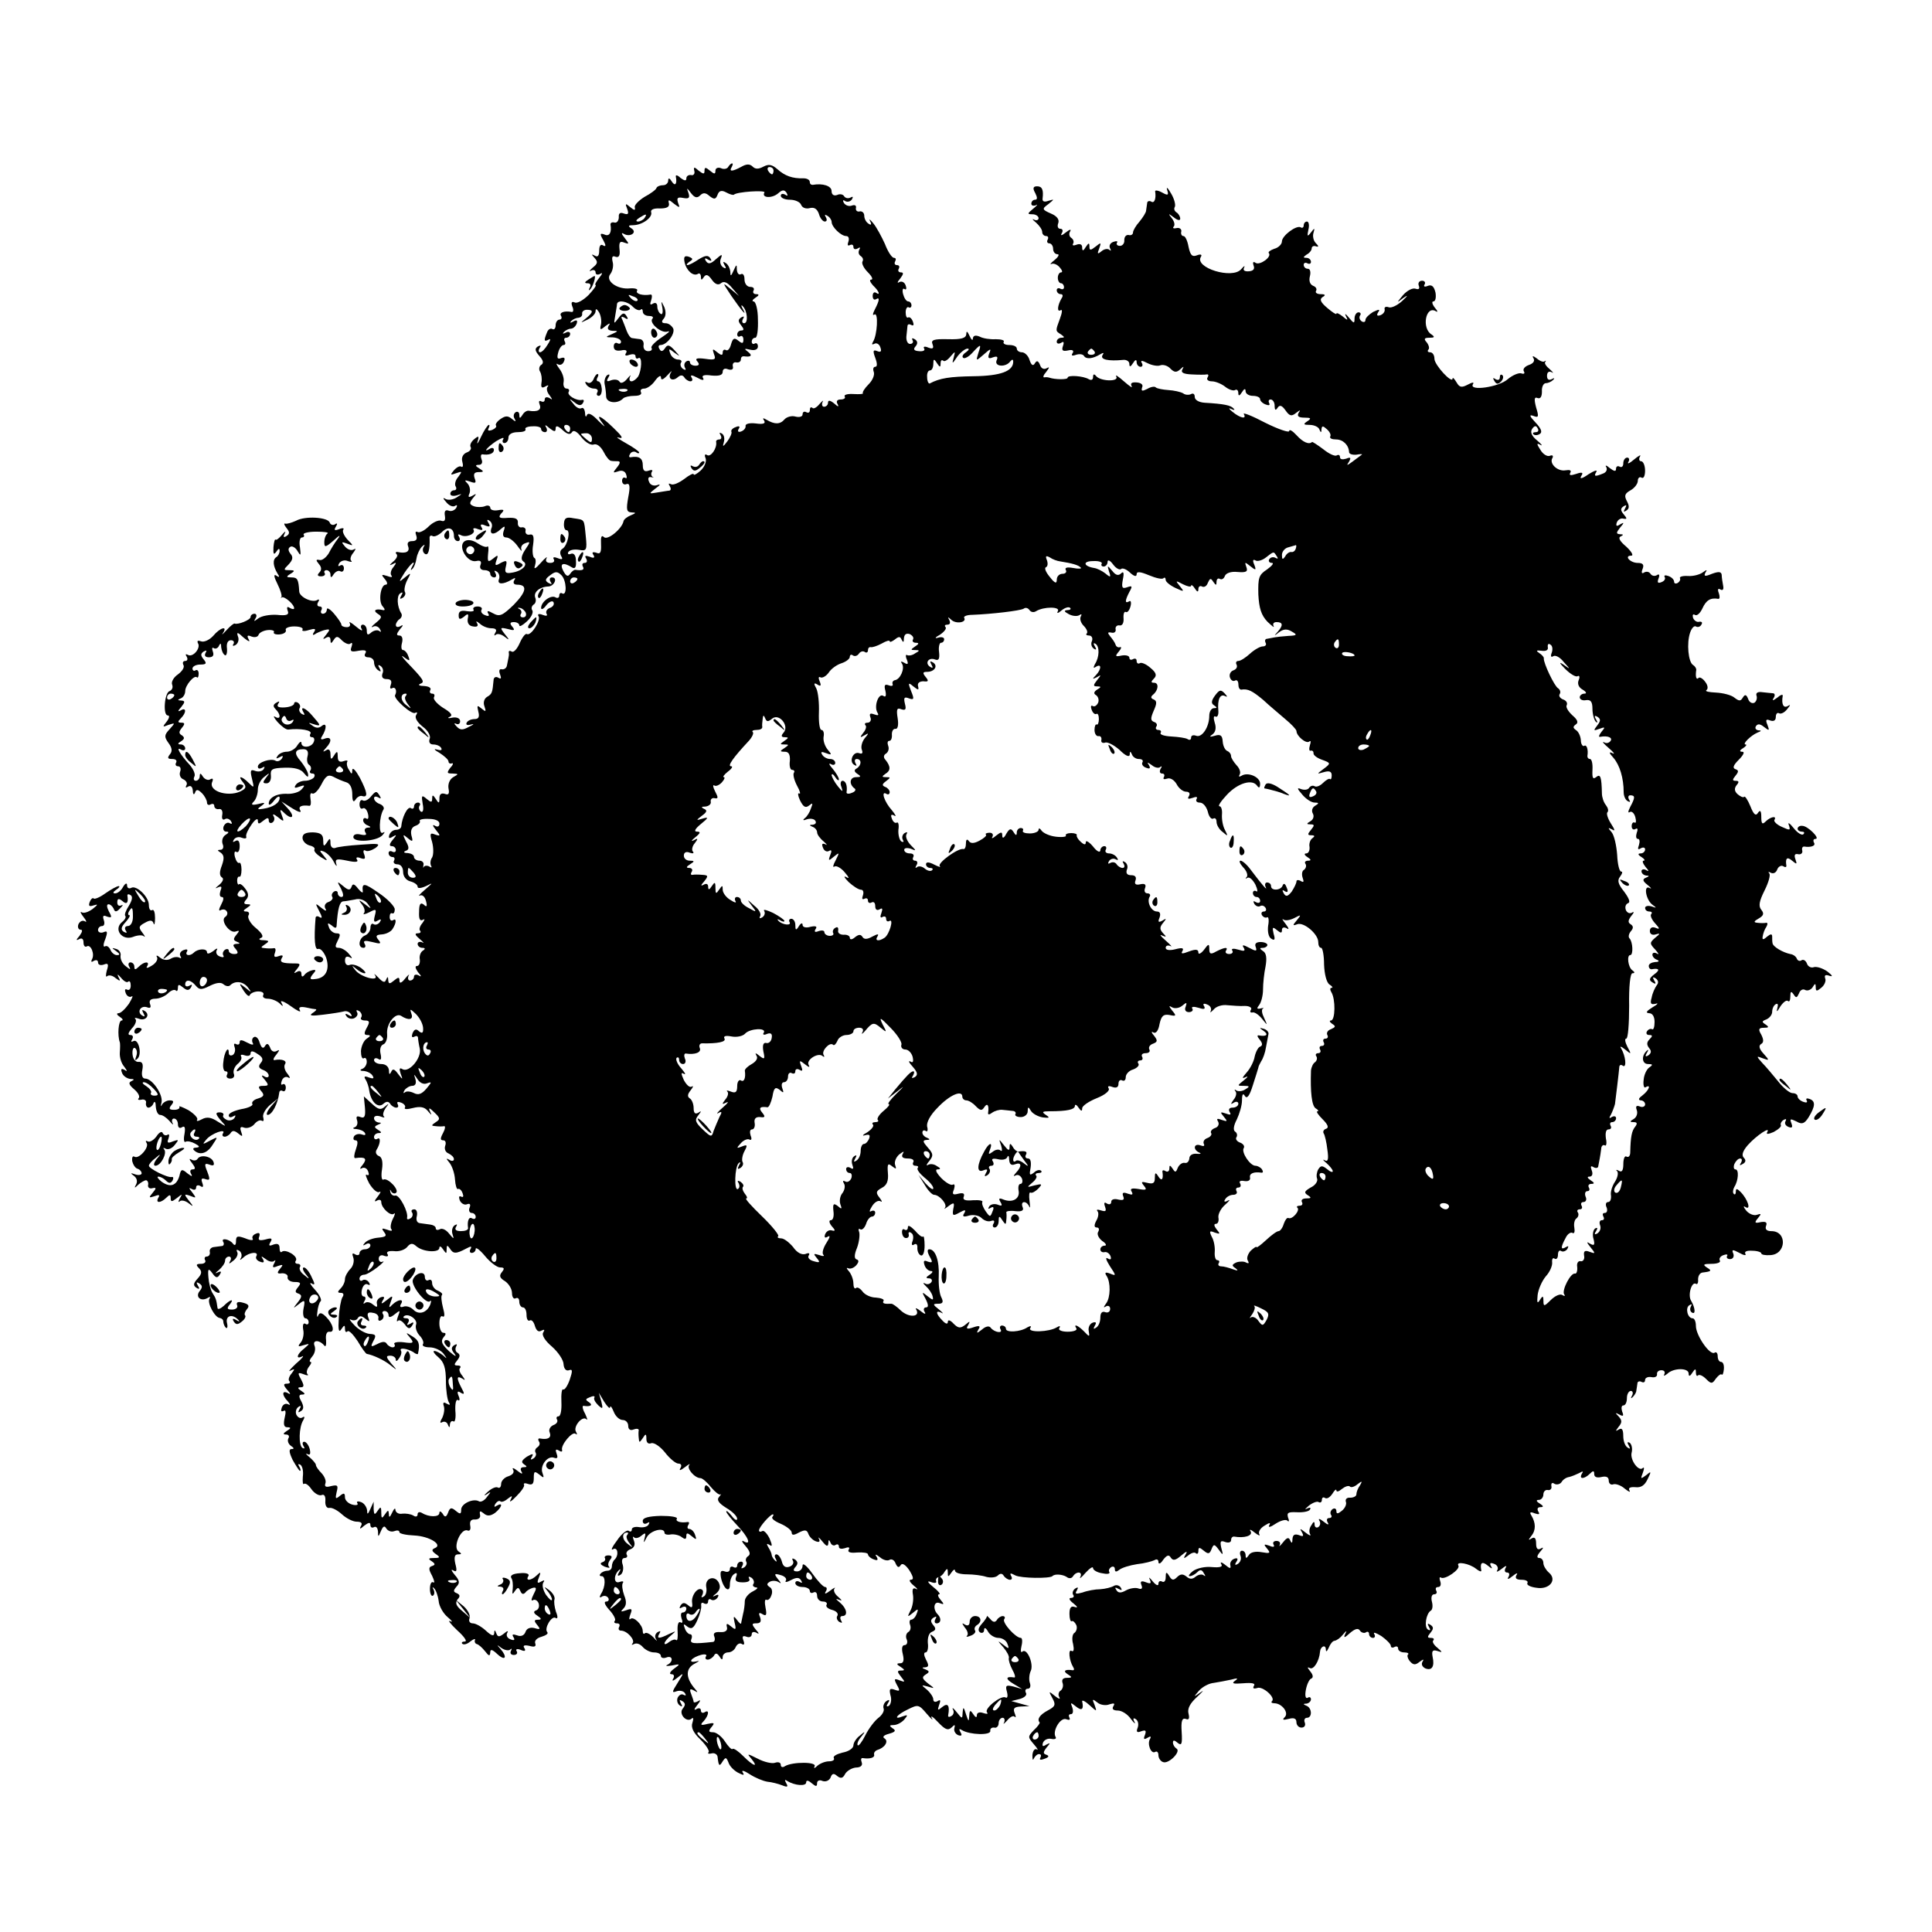 <?xml version="1.0" standalone="no"?>
<!DOCTYPE svg PUBLIC "-//W3C//DTD SVG 20010904//EN"
 "http://www.w3.org/TR/2001/REC-SVG-20010904/DTD/svg10.dtd">
<svg version="1.0" xmlns="http://www.w3.org/2000/svg"
 width="532pt" height="532pt" viewBox="0 0 532 532"
 preserveAspectRatio="xMidYMid meet">
<g transform="translate(0,532) scale(0.1,-0.1)"
fill="#000000" stroke="none">
<path d="M2005 4860 c-3 -5 -12 -7 -20 -3 -8 3 -15 0 -15 -7 0 -10 -3 -10 -15
0 -12 10 -15 10 -15 0 0 -10 -3 -10 -16 0 -12 11 -15 11 -12 -1 2 -8 -3 -13
-9 -11 -7 1 -13 -3 -13 -9 0 -8 -5 -7 -16 1 -8 8 -14 9 -13 4 4 -21 -2 -28
-11 -14 -6 10 -10 11 -10 3 0 -7 -6 -13 -14 -13 -8 0 -16 -3 -18 -7 -1 -5 -16
-16 -33 -25 -16 -10 -29 -23 -27 -29 2 -9 -1 -9 -13 1 -13 11 -14 10 -8 -5 5
-14 3 -17 -9 -13 -10 4 -15 1 -14 -10 0 -9 -5 -16 -11 -15 -7 2 -12 0 -12 -5
4 -22 -3 -34 -16 -28 -13 5 -14 2 -4 -15 8 -15 8 -19 0 -15 -7 5 -11 -1 -11
-14 0 -14 -4 -19 -12 -14 -10 5 -10 4 -1 -6 10 -11 9 -16 -5 -27 -9 -8 -11
-12 -4 -8 6 3 12 1 12 -5 0 -6 5 -8 13 -4 7 5 6 0 -3 -11 -8 -10 -13 -19 -10
-20 3 -1 -6 -13 -19 -27 -14 -14 -31 -24 -38 -21 -9 4 -11 0 -7 -11 4 -9 3
-16 -2 -15 -21 4 -35 -2 -29 -11 3 -5 1 -10 -4 -10 -6 0 -11 -7 -11 -16 0 -8
-4 -13 -9 -10 -5 3 -12 -1 -15 -10 -9 -22 -8 -26 5 -19 6 4 5 -2 -3 -14 -7
-12 -16 -21 -21 -21 -4 0 -5 5 -1 12 5 7 3 8 -5 4 -9 -6 -8 -12 4 -26 11 -12
13 -20 5 -25 -5 -3 -7 -12 -3 -18 4 -7 6 -20 4 -31 -2 -13 1 -16 11 -10 7 4
10 4 6 -1 -4 -4 -2 -15 5 -23 9 -13 9 -14 0 -8 -8 4 -13 2 -13 -4 0 -6 -4 -8
-10 -5 -6 3 -7 -1 -4 -9 6 -15 -6 -21 -30 -17 -5 1 -13 -4 -17 -11 -7 -11 -9
-11 -9 0 0 7 -5 10 -10 7 -6 -4 -7 -12 -3 -18 5 -9 3 -9 -8 0 -11 9 -18 8 -31
-1 -10 -7 -15 -15 -12 -18 2 -3 -2 -8 -11 -12 -9 -3 -13 -2 -10 4 3 6 4 10 1
10 -3 0 -13 -15 -21 -32 -8 -18 -13 -24 -10 -14 5 16 3 17 -10 6 -8 -7 -12
-16 -9 -21 3 -5 -2 -12 -11 -15 -10 -4 -15 -14 -12 -25 3 -11 2 -17 -3 -14 -4
3 -13 -2 -20 -10 -11 -13 -10 -14 6 -8 17 6 17 5 6 -10 -8 -9 -11 -21 -7 -27
3 -5 1 -10 -4 -10 -6 0 -11 -4 -11 -10 0 -5 8 -7 18 -4 16 5 16 5 -1 -6 -9 -6
-23 -8 -30 -4 -8 5 -8 2 2 -9 7 -9 18 -14 24 -10 6 4 7 1 3 -6 -5 -7 -14 -10
-21 -7 -9 3 -12 -2 -10 -14 2 -13 -1 -17 -10 -14 -7 3 -23 -4 -35 -16 -11 -11
-25 -18 -30 -15 -6 3 -7 -1 -4 -9 4 -11 0 -16 -11 -16 -11 0 -15 -5 -11 -15 5
-14 -6 -20 -29 -15 -5 1 -7 -2 -3 -6 4 -4 0 -13 -10 -21 -10 -9 -11 -11 -2 -7
12 7 13 5 3 -8 -7 -8 -9 -19 -5 -23 4 -5 -2 -5 -12 -1 -16 5 -17 4 -6 -9 7 -8
8 -15 2 -15 -14 0 -21 -47 -8 -60 6 -7 7 -11 1 -10 -21 5 -29 -1 -15 -10 13
-8 12 -11 -5 -25 -11 -9 -15 -14 -8 -11 6 4 15 1 19 -6 4 -7 4 -10 -1 -6 -4 4
-14 3 -22 -3 -10 -9 -13 -8 -13 5 0 9 -5 16 -11 16 -5 0 -7 -6 -3 -12 4 -7 -3
-4 -16 7 -13 11 -21 15 -17 9 3 -6 0 -11 -8 -11 -8 0 -15 3 -15 7 0 4 -9 17
-20 30 -11 13 -20 18 -20 12 0 -7 -5 -12 -11 -12 -5 0 -7 5 -4 10 3 6 1 10 -5
10 -6 0 -8 5 -4 12 4 6 3 9 -2 6 -14 -9 -49 8 -50 23 -2 34 -5 39 -21 39 -15
0 -16 2 -3 10 13 8 12 10 -3 10 -17 0 -17 1 -2 16 11 12 13 20 5 29 -7 9 -7
15 -1 19 5 4 15 -2 20 -11 9 -15 10 -14 7 10 -3 15 0 27 5 27 6 0 8 4 5 8 -2
4 13 8 35 8 22 0 35 -2 31 -5 -5 -3 -9 -14 -9 -24 0 -15 3 -15 26 5 16 15 20
16 11 4 -8 -10 -19 -28 -25 -40 -7 -11 -18 -20 -25 -18 -10 2 -11 0 -2 -11 8
-9 8 -17 1 -24 -6 -6 -5 -10 5 -10 8 0 13 4 10 9 -3 4 0 8 5 8 6 0 11 -6 11
-12 0 -10 3 -9 9 1 5 7 13 11 18 8 5 -3 10 0 10 8 0 8 -5 11 -10 8 -6 -4 -7
-1 -3 6 5 7 15 10 24 6 9 -3 13 -3 9 1 -4 4 -1 14 6 22 7 10 8 13 1 9 -7 -4
-17 0 -24 8 -11 13 -10 14 6 8 18 -7 18 -6 1 11 -9 10 -15 22 -12 27 4 5 -2 6
-11 2 -13 -5 -15 -3 -9 7 5 8 4 11 -3 6 -5 -3 -12 -1 -14 5 -5 15 -68 19 -93
5 -11 -5 -24 -9 -29 -8 -5 2 -4 -3 3 -12 9 -11 9 -16 0 -22 -8 -5 -10 -3 -5 7
4 8 1 6 -7 -3 -8 -10 -16 -16 -18 -14 -2 3 -5 -7 -6 -21 -1 -19 1 -22 8 -12 6
9 9 10 9 2 0 -6 -4 -14 -9 -17 -11 -7 -9 -25 3 -45 7 -10 5 -12 -3 -6 -8 5 -7
-3 3 -23 8 -16 13 -32 11 -36 -3 -3 -2 -4 1 -1 7 4 34 -19 34 -30 0 -3 -5 -3
-12 1 -7 5 -9 2 -6 -7 5 -12 -2 -15 -30 -12 -20 1 -42 -3 -51 -10 -12 -9 -13
-9 -7 1 4 6 2 12 -3 12 -6 0 -11 -4 -11 -9 0 -8 -35 -22 -44 -18 -2 1 -12 -7
-22 -18 -11 -12 -15 -15 -10 -8 14 21 -8 15 -27 -8 -10 -11 -25 -18 -33 -15
-9 3 -12 2 -9 -5 9 -13 -14 -41 -28 -32 -6 3 -7 1 -3 -5 4 -7 2 -12 -4 -12 -6
0 -8 -5 -5 -11 4 -6 -3 -17 -15 -26 -12 -8 -19 -21 -16 -28 3 -8 0 -15 -7 -18
-14 -4 -19 -67 -5 -67 6 0 4 -8 -3 -17 -12 -15 -12 -16 5 -9 19 6 19 6 3 -12
-15 -16 -15 -21 -3 -38 10 -13 11 -23 4 -31 -8 -10 -6 -13 6 -13 10 0 14 -4
11 -10 -3 -5 -1 -10 5 -10 7 0 9 -7 6 -15 -3 -9 1 -18 9 -21 8 -4 12 -11 8
-17 -3 -6 -1 -7 5 -3 7 4 12 0 13 -11 0 -10 3 -13 6 -6 3 10 8 10 19 -1 8 -8
14 -20 14 -26 0 -6 5 -8 10 -5 6 3 10 1 10 -4 0 -6 6 -10 12 -9 8 2 12 -5 10
-16 -2 -10 1 -15 7 -12 5 4 13 1 17 -5 4 -7 3 -9 -3 -6 -6 4 -13 0 -17 -8 -3
-8 0 -15 7 -15 8 0 8 -3 -2 -9 -8 -5 -11 -16 -8 -25 4 -9 1 -16 -6 -16 -9 0
-9 -2 1 -8 9 -7 10 -15 3 -35 -7 -18 -7 -28 0 -33 6 -3 3 -12 -8 -21 -10 -8
-12 -11 -4 -7 11 5 13 3 8 -9 -3 -10 -2 -17 4 -17 6 0 5 -8 -2 -21 -7 -13 -7
-19 -1 -15 6 3 13 2 16 -3 4 -5 2 -12 -4 -16 -14 -9 12 -46 29 -40 11 4 11 2
2 -9 -9 -11 -9 -15 1 -19 10 -4 10 -6 -1 -6 -10 -1 -11 -4 -2 -14 8 -10 7 -14
-4 -14 -8 0 -15 4 -15 9 0 5 -5 6 -10 3 -6 -4 -8 -11 -5 -16 3 -5 -1 -6 -9 -3
-9 3 -13 11 -9 18 4 6 -1 5 -10 -3 -10 -7 -17 -9 -17 -3 0 11 -25 10 -36 -1
-11 -11 -26 -8 -19 3 3 6 -1 7 -9 4 -9 -3 -13 -11 -9 -17 3 -5 2 -7 -3 -4 -6
3 -16 2 -24 -3 -9 -5 -20 -4 -29 3 -8 7 -12 7 -9 2 4 -6 -2 -17 -14 -24 -11
-7 -17 -8 -13 -2 9 15 -8 14 -23 -1 -9 -9 -12 -9 -12 0 0 7 -5 12 -11 12 -5 0
-7 -6 -3 -12 5 -9 2 -8 -9 1 -10 7 -16 20 -15 29 2 8 -4 17 -12 19 -13 4 -13
3 0 -6 11 -8 11 -11 2 -11 -7 0 -15 7 -18 15 -4 8 -10 12 -15 9 -5 -3 -5 6 1
20 7 20 6 24 -5 19 -8 -3 -15 0 -15 6 0 6 5 11 11 11 6 0 8 7 5 16 -4 12 -2
15 9 10 13 -4 14 -2 5 14 -6 12 -7 20 -1 20 5 0 11 -6 14 -12 3 -10 8 -10 18
1 8 8 9 11 3 8 -6 -3 -11 0 -11 8 0 11 4 12 14 4 12 -11 17 -5 14 14 -1 5 3 6
9 2 6 -4 4 -14 -5 -29 -8 -12 -13 -25 -10 -28 3 -3 -1 -11 -9 -17 -24 -20 0
-52 30 -41 12 5 26 6 30 2 5 -4 3 1 -4 10 -11 14 -10 18 7 27 14 8 21 8 24 -2
2 -6 4 0 4 15 0 15 -3 25 -8 22 -5 -3 -9 3 -9 14 0 23 -35 56 -49 47 -6 -3
-11 0 -11 7 0 8 -5 6 -11 -4 -5 -10 -15 -18 -22 -18 -7 0 -6 4 3 10 8 5 11 10
7 10 -5 0 -21 -9 -37 -20 -15 -11 -30 -17 -32 -14 -3 3 -8 -2 -11 -10 -4 -11
-1 -13 11 -9 13 4 12 2 -3 -10 -11 -8 -24 -13 -30 -9 -5 3 -3 -3 5 -13 8 -10
10 -16 4 -12 -7 4 -14 0 -18 -8 -3 -8 0 -15 6 -15 6 0 5 -6 -3 -17 -10 -11
-10 -14 -1 -9 7 4 12 1 12 -9 0 -9 4 -14 9 -11 11 7 23 -22 14 -36 -3 -7 -1
-8 5 -4 7 4 12 2 12 -4 0 -7 7 -9 16 -6 12 5 14 1 8 -17 -3 -12 -3 -19 1 -15
5 4 15 2 23 -5 13 -10 15 -9 8 3 -4 9 -2 8 7 -2 8 -10 17 -15 20 -11 4 3 7 -1
7 -11 0 -9 -4 -14 -10 -11 -6 3 -7 -1 -4 -9 3 -9 11 -13 16 -10 6 4 2 -5 -7
-20 -10 -14 -22 -26 -29 -26 -6 0 -4 -5 4 -10 8 -5 10 -10 5 -10 -9 0 -12 -41
-5 -60 1 -3 1 -15 0 -28 -1 -13 4 -30 12 -39 9 -12 9 -15 1 -9 -9 5 -11 2 -7
-8 3 -9 14 -16 23 -17 11 0 12 -2 3 -6 -9 -4 -7 -10 7 -22 12 -10 17 -21 13
-25 -4 -4 0 -6 8 -4 8 2 14 -3 12 -9 -1 -7 2 -13 7 -13 5 0 12 6 14 13 3 6 6
2 6 -10 1 -13 6 -23 12 -23 7 0 18 -8 26 -17 8 -10 12 -12 8 -5 -3 6 -1 12 4
12 6 0 11 -7 11 -16 0 -9 5 -12 11 -8 8 5 10 -1 7 -19 -3 -15 -1 -24 3 -21 5
3 17 0 26 -5 13 -7 14 -10 4 -11 -8 0 -11 -3 -7 -7 15 -15 36 -10 51 14 16 24
16 24 -7 12 -20 -11 -22 -11 -10 3 14 17 56 32 46 17 -3 -5 -1 -9 5 -9 5 0 13
5 16 10 5 8 11 7 21 -1 12 -10 13 -9 8 5 -4 11 -2 15 8 11 8 -3 21 1 28 9 7 9
16 13 21 10 5 -3 6 1 4 9 -3 7 5 22 17 33 l23 19 -19 -22 c-11 -13 -14 -23 -9
-23 12 0 28 30 32 61 0 5 5 8 9 5 5 -3 9 1 9 9 0 8 -4 12 -9 9 -4 -3 -5 2 -2
10 3 9 11 13 18 9 6 -4 5 1 -2 10 -8 9 -11 21 -7 27 6 9 -8 15 -29 11 -5 -1
-3 6 5 15 9 12 10 15 1 10 -7 -4 -15 -1 -18 9 -5 12 -9 13 -14 5 -5 -9 -10 -6
-15 9 -3 12 -11 19 -16 15 -5 -3 -6 -10 -3 -16 4 -6 -2 -6 -15 1 -15 8 -21 9
-21 1 0 -6 -4 -8 -10 -5 -5 3 -7 0 -4 -8 3 -8 1 -18 -5 -22 -6 -3 -11 -1 -11
6 0 22 -13 1 -15 -26 -2 -14 1 -25 6 -25 6 0 7 -4 4 -10 -3 -5 1 -10 9 -10 9
0 13 6 10 13 -3 8 2 20 10 27 9 7 13 16 10 21 -3 5 2 6 10 3 9 -3 16 -1 16 5
0 8 6 8 19 -1 15 -9 17 -16 9 -25 -7 -9 -6 -14 6 -19 9 -3 16 -10 16 -16 0 -5
-6 -6 -12 -2 -9 5 -9 2 1 -9 12 -15 11 -17 -4 -17 -14 0 -15 -3 -6 -14 10 -11
8 -16 -9 -21 -11 -3 -18 -10 -15 -15 3 -4 -11 -11 -30 -14 -19 -4 -35 -11 -35
-17 0 -6 5 -7 12 -3 7 4 8 3 4 -4 -4 -6 -13 -9 -21 -6 -8 4 -13 9 -10 13 2 4
-2 8 -10 8 -12 0 -12 -4 2 -21 18 -20 18 -20 -8 -4 -18 12 -30 13 -43 6 -11
-6 -16 -6 -13 -1 3 4 -8 16 -24 26 -17 9 -28 13 -25 9 2 -4 -4 -8 -14 -8 -14
0 -16 3 -8 13 8 10 6 13 -5 13 -8 0 -18 -6 -21 -12 -3 -7 -4 -4 -1 7 4 22 -26
65 -45 65 -8 0 -11 9 -8 24 3 16 0 23 -10 22 -9 -1 -16 8 -17 21 -1 12 2 20 7
17 5 -4 7 -13 3 -23 -4 -11 -3 -13 4 -6 13 13 2 57 -12 48 -6 -3 -7 -1 -3 5 4
7 2 12 -5 12 -8 0 -6 6 4 18 10 10 14 22 10 26 -4 4 0 4 9 1 19 -8 33 10 17
21 -8 5 -9 3 -4 -6 5 -9 4 -11 -4 -6 -15 10 -3 29 15 22 8 -3 11 0 7 10 -3 9
2 14 15 14 11 0 27 7 35 15 8 8 17 11 21 8 3 -4 6 -1 6 7 0 10 3 10 14 1 11
-9 16 -9 22 0 4 8 3 9 -4 5 -7 -4 -12 -2 -12 3 0 15 15 14 29 -3 10 -12 16
-12 38 -1 18 9 31 11 38 5 7 -6 15 -7 19 -3 13 13 35 11 48 -5 12 -16 11 -16
-6 -2 -18 14 -19 14 -5 -8 8 -12 15 -18 17 -12 2 5 13 10 23 10 11 0 17 -4 14
-10 -3 -5 2 -10 12 -10 11 0 25 -6 32 -12 11 -11 12 -10 6 1 -5 8 7 4 25 -9
18 -13 30 -19 26 -12 -5 8 0 11 16 8 13 -3 25 -5 28 -5 3 -1 -2 -6 -10 -11
-10 -7 -1 -8 30 -4 25 3 50 7 57 9 7 2 15 -1 19 -7 5 -7 2 -8 -6 -3 -8 5 -11
4 -6 -3 4 -6 13 -9 21 -6 8 4 12 11 8 17 -3 6 -1 7 6 3 6 -4 9 -12 6 -17 -4
-5 1 -9 10 -9 13 0 14 -4 5 -20 -8 -15 -8 -20 2 -20 9 0 9 -3 -2 -10 -8 -5
-15 -20 -16 -34 0 -14 3 -23 8 -20 4 3 8 -1 8 -10 0 -8 -6 -17 -12 -19 -8 -3
-7 -6 4 -6 9 -1 20 -6 24 -13 5 -8 2 -9 -10 -5 -12 5 -15 3 -9 -6 4 -6 9 -21
10 -31 5 -31 24 -48 38 -36 9 8 15 8 20 0 3 -5 11 -10 16 -10 6 0 7 4 4 10 -3
6 1 7 9 4 9 -3 14 -10 11 -14 -3 -5 7 -5 22 -1 20 5 32 3 41 -8 11 -13 12 -13
6 -1 -5 11 -1 10 12 -3 16 -15 17 -19 4 -27 -13 -9 -13 -10 0 -11 8 -1 19 -1
23 0 4 1 3 -8 -3 -19 -8 -15 -8 -20 1 -20 6 0 8 -7 5 -15 -3 -9 1 -18 9 -21 8
-4 15 -10 15 -16 0 -5 -6 -6 -12 -2 -10 6 -10 4 0 -8 7 -9 14 -29 15 -46 1
-16 5 -28 8 -26 4 2 10 -3 13 -12 3 -8 2 -12 -4 -9 -6 3 -7 -1 -4 -10 4 -9 13
-14 20 -11 8 3 11 0 7 -10 -3 -7 0 -14 6 -14 6 0 11 -5 11 -11 0 -5 -4 -7 -10
-4 -9 6 -14 -8 -11 -27 0 -5 -8 -8 -20 -8 -13 0 -18 4 -13 12 4 7 3 8 -4 4 -6
-4 -9 -14 -6 -24 5 -15 4 -15 -10 2 -8 10 -19 15 -25 11 -6 -3 -11 -2 -11 3 0
5 -7 9 -15 10 -8 1 -21 3 -29 4 -8 1 -11 9 -8 20 2 10 -1 18 -7 18 -7 0 -10
-4 -6 -9 3 -5 1 -13 -5 -16 -6 -4 -10 -3 -9 2 4 16 -21 63 -32 61 -6 -2 -13 3
-14 10 -2 7 -1 8 2 2 2 -5 9 -8 13 -5 12 7 -22 43 -34 37 -5 -3 -7 10 -4 28 3
21 0 34 -9 37 -7 3 -10 10 -6 17 11 17 12 37 2 30 -5 -3 -9 0 -9 5 0 6 6 11
13 11 9 0 8 3 -2 9 -11 7 -11 9 0 14 10 4 10 6 2 6 -7 1 -13 6 -13 12 0 6 7 8
17 5 10 -4 14 -4 10 0 -4 4 -1 14 5 23 10 13 10 14 -2 4 -11 -10 -18 -9 -36 8
l-22 20 3 -31 c2 -24 -1 -30 -12 -26 -10 4 -13 2 -10 -8 3 -8 1 -17 -6 -20 -7
-2 -5 -5 5 -5 9 -1 20 -5 23 -11 3 -5 0 -7 -8 -4 -8 3 -18 1 -22 -5 -3 -6 -2
-11 4 -11 7 0 7 -8 1 -25 -5 -14 -6 -24 -2 -24 28 4 34 -1 21 -18 -8 -9 -9
-14 -3 -10 7 4 15 0 18 -9 3 -8 2 -12 -4 -9 -5 3 -2 -7 7 -24 10 -16 22 -27
28 -23 5 3 3 -3 -5 -13 -9 -11 -10 -16 -2 -11 7 4 12 2 12 -4 0 -16 26 -40 35
-32 4 4 3 -3 -3 -14 -6 -12 -8 -25 -4 -29 4 -5 -2 -5 -12 -1 -15 5 -16 4 -8
-7 8 -10 5 -13 -16 -15 -14 -1 -31 -7 -37 -14 -7 -8 -6 -9 3 -4 6 4 12 2 12
-3 0 -6 -7 -11 -15 -11 -8 0 -15 -5 -15 -11 0 -5 -5 -7 -12 -3 -8 5 -9 2 -5
-9 3 -9 0 -23 -8 -31 -8 -8 -15 -21 -15 -28 0 -8 -5 -19 -12 -26 -9 -9 -9 -12
1 -12 7 0 9 -5 4 -12 -4 -7 -9 -33 -10 -58 -2 -32 0 -41 7 -30 8 12 10 12 10
1 0 -8 3 -11 7 -7 4 4 16 -9 28 -27 11 -19 22 -34 25 -35 17 -3 48 -17 65 -31
20 -16 20 -15 2 5 -14 17 -15 21 -2 21 8 0 15 -5 15 -11 0 -6 4 -4 9 4 6 8 8
17 5 21 -5 9 17 6 34 -4 6 -5 12 -7 13 -5 6 27 3 37 -15 48 -19 12 -20 12 -7
-3 12 -15 10 -17 -18 -13 -17 2 -28 -1 -25 -5 3 -5 1 -9 -5 -9 -5 0 -13 5 -16
10 -4 7 -13 6 -26 -1 -18 -9 -19 -8 -11 8 9 16 7 19 -10 20 -12 1 -31 12 -42
24 -12 12 -16 19 -9 15 6 -3 15 -2 18 4 5 8 11 7 21 -1 12 -10 13 -9 8 4 -4
11 0 15 13 12 10 -1 17 -8 15 -15 -1 -6 2 -9 8 -5 6 3 8 11 5 16 -4 5 -1 9 4
9 6 0 11 -5 11 -11 0 -8 6 -7 17 2 15 12 16 12 9 -6 -4 -11 -4 -16 0 -12 4 4
12 -1 19 -10 9 -13 14 -13 20 -3 6 9 4 11 -5 5 -9 -5 -11 -4 -6 3 4 7 2 12 -5
12 -7 0 -10 2 -7 5 11 11 39 -8 34 -22 -3 -8 1 -21 9 -30 8 -8 13 -19 10 -24
-4 -5 5 -9 18 -9 14 0 31 -8 38 -17 11 -15 11 -16 -1 -5 -8 6 -18 12 -24 12
-5 0 0 -8 12 -18 15 -13 20 -30 20 -65 0 -25 4 -52 8 -58 5 -8 3 -9 -6 -4 -8
5 -11 3 -8 -6 3 -8 1 -22 -4 -33 -7 -12 -7 -16 0 -12 6 3 13 0 15 -6 4 -10 6
-10 6 0 1 7 5 11 10 8 4 -3 7 10 5 29 -1 20 2 33 7 30 5 -4 6 2 2 11 -5 12 -3
15 6 9 10 -6 11 -3 2 13 -14 27 -14 35 2 26 9 -6 9 -5 0 8 -7 8 -10 18 -6 21
3 4 1 7 -7 7 -10 0 -10 3 -1 14 8 10 9 16 1 21 -6 3 -7 11 -4 17 4 7 2 8 -5 4
-9 -6 -9 -12 1 -24 7 -10 0 -6 -15 7 -20 19 -24 27 -16 38 8 9 8 13 0 13 -6 0
-11 12 -11 26 0 14 4 23 9 19 6 -3 6 6 1 24 -4 16 -6 32 -3 35 3 3 -2 8 -11
12 -9 3 -16 13 -16 21 0 8 -4 11 -10 8 -5 -3 -10 1 -10 9 0 18 -26 11 -33 -8
-6 -16 37 -69 47 -59 4 4 4 0 1 -9 -9 -23 -32 -30 -47 -14 -7 7 -19 11 -27 8
-8 -3 -11 0 -7 7 10 15 -7 14 -23 -1 -10 -11 -11 -9 -5 7 7 18 6 19 -11 5 -14
-11 -17 -12 -11 -1 6 9 5 12 -5 9 -8 -3 -13 -11 -11 -18 2 -10 0 -11 -11 -2
-8 7 -18 8 -22 4 -5 -4 -5 -1 -1 6 4 6 3 12 -2 12 -6 0 -8 9 -5 20 3 11 10 17
16 13 6 -3 7 -1 3 6 -4 6 -12 9 -17 6 -5 -4 -9 -1 -9 4 0 6 6 11 13 11 6 0 23
10 37 21 14 11 20 18 14 15 -6 -3 -11 1 -11 8 0 8 7 12 15 8 9 -3 13 -1 9 5
-4 6 3 9 18 8 13 -2 29 3 36 11 9 11 15 12 26 2 19 -16 63 -18 63 -4 0 6 5 4
10 -4 9 -13 10 -13 10 0 0 12 2 12 9 2 9 -15 17 -15 45 0 13 7 16 7 12 -1 -4
-6 -2 -11 3 -11 6 0 11 5 11 11 0 6 12 -3 26 -20 14 -17 33 -31 41 -31 12 0
13 -3 5 -13 -8 -10 -6 -16 9 -25 10 -7 19 -21 19 -33 0 -11 5 -17 10 -14 6 3
10 -1 10 -9 0 -9 5 -16 10 -16 6 0 10 -9 10 -21 0 -11 4 -18 9 -15 5 3 11 -4
14 -15 4 -13 10 -18 18 -13 8 4 10 3 5 -5 -5 -7 5 -23 24 -39 17 -15 32 -37
32 -49 1 -12 7 -19 15 -16 10 4 10 -2 2 -26 -6 -17 -14 -29 -18 -27 -4 3 -6
-13 -5 -35 1 -21 -2 -39 -8 -39 -5 0 -7 -4 -4 -9 3 -5 -1 -12 -10 -15 -9 -4
-14 -13 -10 -21 5 -14 -5 -20 -27 -16 -5 1 -6 -3 -3 -8 4 -5 2 -12 -4 -16 -6
-4 -8 -10 -5 -15 3 -5 0 -12 -6 -16 -8 -5 -9 -3 -4 5 5 9 2 9 -14 0 -14 -10
-17 -15 -8 -21 9 -6 9 -8 -1 -8 -8 0 -10 -5 -6 -12 5 -8 0 -7 -11 2 -10 8 -16
10 -12 3 4 -7 -1 -14 -13 -18 -11 -3 -20 -13 -20 -21 0 -8 -4 -13 -9 -10 -5 3
-17 -2 -28 -12 -10 -9 -12 -12 -3 -7 13 9 13 8 1 -7 -7 -10 -17 -15 -22 -12
-15 9 -49 -6 -49 -23 0 -13 -3 -13 -15 -3 -12 10 -16 9 -21 -5 -5 -13 -9 -14
-15 -3 -5 7 -9 8 -9 2 0 -12 -29 -12 -48 0 -7 4 -12 2 -12 -4 0 -6 -5 -8 -12
-3 -7 4 -21 6 -30 5 -10 -2 -18 3 -19 10 0 7 -4 4 -9 -7 -6 -13 -9 -15 -9 -5
-1 13 -2 13 -11 0 -8 -12 -10 -12 -10 5 0 17 -2 17 -10 5 -8 -12 -10 -12 -11
5 l0 20 -9 -20 c-7 -16 -9 -16 -9 -4 -1 9 -8 20 -17 23 -8 3 -13 2 -10 -3 4
-5 -3 -7 -14 -4 -11 3 -20 12 -20 20 0 12 -3 13 -14 4 -12 -10 -13 -8 -9 10 5
19 3 21 -15 17 -14 -4 -19 -2 -16 7 3 7 -2 19 -10 28 -9 9 -16 19 -16 23 0 4
-8 13 -17 21 -10 8 -13 12 -6 9 7 -4 9 1 6 14 -3 11 -10 20 -15 20 -5 0 -6 -5
-2 -12 4 -6 3 -8 -3 -5 -11 7 -10 57 2 76 5 9 4 12 -2 8 -6 -4 -13 0 -17 8 -3
8 0 17 6 21 7 5 8 2 3 -6 -5 -9 -4 -11 3 -6 9 5 9 13 2 27 -8 14 -7 19 2 19 9
0 9 3 -2 10 -11 7 -11 10 -2 10 10 0 10 5 1 22 -10 18 -9 20 7 14 10 -4 15 -4
11 0 -4 4 -2 13 4 21 6 7 8 13 4 13 -4 0 -2 7 5 15 7 8 10 21 6 30 -6 16 14
16 27 0 4 -5 6 1 5 15 -2 15 2 24 9 23 16 -3 11 21 -9 41 -12 12 -18 13 -22 3
-2 -6 -4 -2 -2 10 1 12 5 26 9 30 4 3 -3 18 -15 31 -13 14 -17 22 -10 18 10
-6 10 -2 0 18 -6 14 -16 26 -21 26 -5 0 -3 -8 4 -17 13 -16 12 -17 -3 -4 -10
7 -15 17 -12 22 3 5 0 9 -6 9 -6 0 -9 4 -5 9 7 12 -29 33 -39 24 -3 -3 -6 1
-6 10 0 11 -5 14 -17 10 -12 -5 -14 -3 -8 7 6 10 3 12 -14 7 -17 -4 -21 -2
-17 8 3 9 0 12 -9 8 -8 -3 -12 -9 -9 -14 3 -5 -6 -5 -20 1 -22 8 -26 7 -26 -8
0 -10 -3 -13 -8 -7 -9 13 -35 18 -27 5 3 -5 1 -11 -4 -11 -6 -1 -17 -2 -23 -3
-7 -1 -12 -7 -10 -14 1 -7 -3 -12 -9 -12 -5 0 -7 -5 -4 -10 3 -5 -2 -10 -11
-10 -14 0 -15 -3 -6 -12 9 -9 8 -16 -4 -29 -12 -13 -12 -19 -3 -25 8 -5 10 -3
4 6 -5 9 -4 11 4 6 9 -6 9 -11 1 -21 -13 -16 3 -30 22 -19 6 4 9 3 5 -2 -7
-12 15 -52 28 -53 6 -1 10 -5 10 -10 0 -5 3 -13 7 -17 4 -3 6 2 3 14 -4 20 16
25 32 7 4 -4 2 -5 -6 0 -10 6 -12 4 -7 -4 6 -9 11 -9 22 0 8 6 12 14 9 17 -3
3 0 11 5 17 8 9 5 14 -11 18 -14 4 -19 1 -16 -7 3 -6 -3 -12 -14 -12 -13 0
-15 3 -7 13 15 18 3 16 -16 -3 -9 -8 -17 -11 -17 -5 -3 21 -4 26 -14 41 -5 8
-10 28 -11 43 -2 24 0 26 11 11 9 -13 14 -14 20 -4 6 9 4 11 -6 6 -8 -4 -6 -1
4 7 9 8 17 19 17 26 0 6 5 11 11 11 5 0 7 -6 3 -12 -5 -9 -3 -9 9 1 9 7 14 18
10 24 -3 6 -1 7 6 3 6 -4 8 -13 5 -19 -5 -8 -3 -8 7 1 15 14 43 17 35 3 -3 -5
1 -12 10 -15 10 -4 13 -2 8 7 -6 9 -5 9 8 0 8 -7 19 -9 23 -5 5 4 4 1 0 -7 -6
-11 -4 -13 10 -7 15 5 16 4 6 -8 -9 -11 -8 -14 6 -12 10 0 17 -5 15 -11 -1 -7
8 -13 19 -13 17 0 19 -3 10 -14 -9 -11 -9 -15 1 -18 10 -4 10 -9 -2 -24 -14
-18 -14 -18 3 -5 16 13 18 12 13 -12 -3 -15 0 -27 5 -27 5 0 9 -5 9 -11 0 -5
-4 -8 -9 -4 -6 3 -8 -4 -6 -16 3 -13 -1 -29 -7 -36 -9 -11 -7 -12 8 -7 18 5
18 5 2 -9 -21 -16 -24 -31 -6 -22 7 4 0 -6 -17 -20 -16 -15 -23 -24 -15 -19
12 6 13 5 3 -8 -7 -8 -10 -18 -6 -21 3 -4 1 -7 -7 -7 -10 0 -10 -4 1 -17 10
-11 10 -14 2 -9 -17 9 -17 -6 0 -23 7 -9 7 -11 1 -8 -7 4 -15 0 -18 -9 -3 -9
-2 -12 5 -9 6 4 7 -3 3 -19 -4 -18 -2 -26 7 -26 11 0 11 -3 -1 -10 -11 -7 -11
-10 -2 -10 7 0 10 -5 6 -11 -3 -6 0 -15 7 -20 9 -6 10 -9 2 -9 -8 0 -7 -9 3
-30 9 -16 18 -30 20 -30 3 0 2 5 -2 12 -4 6 -3 8 3 5 6 -4 9 -18 7 -33 -1 -14
0 -23 3 -20 4 3 13 -3 21 -15 8 -11 20 -18 27 -16 8 4 12 -3 11 -16 -1 -13 4
-21 12 -19 7 1 22 -7 34 -18 12 -11 30 -20 40 -20 13 0 17 -4 12 -12 -5 -9 -2
-9 9 1 12 9 17 10 17 2 0 -7 5 -9 10 -6 6 3 10 -2 11 -12 0 -16 1 -16 8 1 6
14 10 16 15 7 5 -7 14 -10 22 -7 8 3 14 2 14 -3 0 -4 18 -8 41 -9 42 -2 80
-26 56 -35 -9 -4 -8 -8 3 -16 13 -9 12 -11 -5 -11 -15 0 -17 -2 -6 -9 10 -7
10 -10 1 -13 -10 -3 -10 -9 0 -27 6 -13 8 -21 3 -18 -5 3 -9 -5 -9 -18 0 -13
4 -21 8 -19 5 3 5 11 2 17 -4 7 -3 8 1 4 5 -4 11 -20 13 -35 1 -15 13 -35 25
-45 12 -10 15 -15 7 -11 -8 4 0 -7 19 -25 19 -17 29 -31 21 -31 -7 0 -10 -3
-7 -6 4 -4 14 -1 22 6 9 7 15 9 13 4 -2 -5 1 -10 5 -11 5 -1 15 -10 23 -20 10
-13 13 -14 14 -4 0 11 5 10 20 -4 22 -20 28 -8 8 15 -11 12 -10 12 3 2 9 -6
20 -8 24 -4 5 4 5 2 2 -4 -3 -6 0 -11 8 -11 8 0 11 5 8 10 -4 6 1 8 11 4 11
-5 15 -3 10 5 -5 7 0 9 14 6 14 -4 19 -2 16 7 -3 7 5 15 17 18 13 4 20 9 16
13 -9 10 12 46 23 39 6 -4 7 3 1 17 -4 13 -6 28 -4 34 2 6 -4 17 -14 25 -15
11 -16 11 -6 -1 7 -8 13 -19 13 -24 0 -6 -7 0 -16 12 -8 12 -12 27 -8 34 5 7
3 8 -6 3 -10 -6 -12 -4 -6 11 6 15 5 17 -5 7 -16 -16 -33 -17 -24 -3 4 6 -5
10 -24 8 -18 -1 -27 -6 -23 -13 4 -5 5 -19 4 -30 -2 -15 -1 -17 6 -6 8 11 10
11 15 0 4 -9 8 -10 14 -4 4 6 14 11 21 13 10 2 10 -2 1 -19 -6 -12 -7 -19 -1
-15 5 3 12 -1 15 -8 3 -8 1 -17 -6 -20 -9 -3 -8 -8 3 -15 12 -8 12 -11 1 -11
-10 0 -11 -3 -2 -14 10 -12 9 -14 -7 -9 -12 3 -22 -1 -25 -11 -4 -10 -13 -13
-23 -9 -12 4 -15 3 -10 -5 5 -8 2 -10 -8 -6 -9 3 -13 11 -9 18 4 6 0 6 -9 -2
-13 -10 -17 -10 -21 0 -4 11 -6 11 -6 0 -1 -8 -8 -6 -23 8 -12 11 -28 20 -36
20 -8 0 -12 6 -9 14 3 8 -4 22 -16 33 l-22 18 20 -25 20 -25 -22 19 c-17 14
-20 22 -13 32 8 8 7 13 -2 17 -10 4 -10 7 -1 18 10 10 9 17 -5 33 -9 11 -11
16 -4 12 10 -6 11 -1 6 18 -4 18 -2 26 7 26 11 0 11 2 2 8 -17 11 6 64 24 58
7 -3 10 3 8 13 -2 12 2 18 13 17 10 0 16 5 14 13 -2 11 0 12 10 4 9 -8 18 -8
31 1 19 15 24 31 5 20 -7 -5 -8 -3 -4 5 5 7 11 10 14 7 3 -3 12 0 20 7 13 10
14 9 8 -3 -5 -8 3 -4 16 10 14 14 24 28 21 32 -2 4 3 5 11 2 12 -4 16 0 16 16
0 19 2 20 15 10 13 -11 14 -10 9 4 -8 20 14 49 32 42 9 -3 11 0 7 11 -4 11 -3
14 6 9 6 -4 10 -4 9 1 -5 13 28 53 37 45 5 -4 5 -1 1 6 -8 14 18 45 29 34 4
-4 2 3 -4 16 -7 12 -8 22 -4 21 19 -3 27 2 15 10 -11 7 -10 9 3 14 9 4 14 3
12 -1 -3 -4 2 -13 10 -21 13 -12 14 -11 9 10 l-7 24 15 -25 c9 -14 16 -20 16
-15 1 6 5 0 10 -12 5 -13 16 -23 25 -23 8 0 15 -7 15 -16 0 -10 6 -14 15 -10
8 3 14 2 14 -2 -1 -4 -1 -14 0 -22 1 -13 2 -13 11 0 8 13 10 13 10 -2 0 -10 5
-15 13 -12 8 3 25 -9 38 -25 13 -17 30 -31 37 -31 8 0 10 -5 6 -12 -5 -8 -1
-8 12 2 10 8 16 11 12 6 -8 -9 15 -36 31 -36 5 0 18 -11 29 -25 11 -13 22 -22
26 -20 3 3 2 0 -4 -7 -7 -8 -1 -17 20 -30 17 -10 30 -23 30 -30 0 -6 -7 -3
-15 8 -8 10 -15 16 -15 12 0 -4 14 -21 30 -38 30 -31 41 -57 18 -44 -7 4 -5
-2 5 -13 12 -14 15 -23 7 -28 -5 -3 -8 -10 -5 -15 3 -5 0 -12 -6 -16 -8 -4 -9
-3 -5 4 4 7 2 12 -3 12 -6 0 -11 -5 -11 -11 0 -5 -4 -7 -10 -4 -5 3 -10 1 -10
-5 0 -7 -6 -10 -14 -7 -11 4 -13 0 -11 -15 6 -32 25 -47 25 -21 0 12 5 25 12
29 7 5 9 2 5 -8 -4 -11 1 -15 19 -15 14 0 21 4 17 10 -3 6 -1 7 6 3 6 -4 9
-12 6 -17 -4 -5 0 -9 7 -10 7 0 3 -5 -9 -11 -12 -6 -22 -18 -22 -27 0 -9 -2
-25 -5 -36 -2 -11 -5 -22 -5 -25 -1 -3 -6 2 -12 10 -9 12 -10 10 -6 -8 5 -20
3 -21 -9 -11 -12 10 -15 10 -12 -2 2 -9 -5 -14 -19 -13 -14 1 -20 -3 -16 -12
3 -8 1 -14 -3 -15 -55 -6 -65 -5 -60 8 3 7 1 13 -3 13 -5 0 -12 7 -15 16 -5
13 -4 14 7 5 11 -8 17 -5 27 17 7 15 12 33 11 41 -1 7 2 10 8 6 6 -3 11 -1 11
5 0 6 4 9 9 5 5 -3 13 0 17 6 5 8 2 10 -7 5 -8 -4 -7 -1 3 6 11 10 13 19 7 31
-12 21 -39 11 -34 -14 2 -10 -1 -22 -7 -25 -6 -4 -8 -2 -4 4 3 6 3 13 -1 15
-12 8 -30 -17 -27 -36 2 -14 -1 -16 -11 -7 -10 8 -15 8 -21 -1 -4 -8 -3 -9 4
-5 7 4 12 2 12 -3 0 -6 -4 -11 -10 -11 -5 0 -6 -7 -3 -17 4 -9 2 -14 -3 -10
-6 3 -9 -7 -8 -24 1 -17 0 -28 -4 -25 -3 3 -11 1 -19 -5 -7 -6 -13 -8 -13 -4
0 4 8 14 18 22 15 13 15 13 -5 4 -28 -14 -36 -14 -27 1 4 7 3 8 -5 4 -7 -5 -9
-13 -4 -20 4 -7 1 -4 -8 6 -9 9 -19 14 -23 11 -3 -4 -6 -1 -6 6 0 17 -26 42
-34 33 -4 -3 -4 2 0 13 6 15 4 17 -12 11 -15 -5 -16 -4 -7 5 8 8 9 19 2 36 -5
14 -7 29 -4 34 4 5 -1 6 -9 3 -16 -6 -17 19 -1 33 4 4 5 2 0 -6 -6 -10 -4 -12
4 -7 6 4 9 16 6 27 -4 11 -2 19 5 19 6 0 9 4 6 9 -3 5 1 12 10 15 10 4 14 12
10 23 -4 10 -4 14 0 10 4 -4 13 -2 21 5 11 9 12 7 8 -8 -4 -14 -2 -13 6 3 10
19 49 29 49 12 0 -4 8 -6 18 -4 9 1 23 -2 30 -8 8 -6 12 -6 12 3 0 10 3 10 15
0 13 -11 14 -10 9 4 -3 9 -10 16 -16 16 -5 0 -6 5 -3 10 4 6 3 10 -2 9 -19 -3
-34 2 -29 9 3 5 -17 8 -44 8 -34 -1 -50 -5 -50 -14 0 -7 5 -10 12 -6 6 4 8 3
4 -4 -3 -6 -15 -9 -26 -7 -11 2 -20 -1 -20 -6 0 -6 -4 -8 -9 -4 -5 3 -20 -9
-32 -27 -13 -17 -18 -28 -11 -24 13 8 17 -16 5 -28 -5 -4 -8 -13 -8 -19 0 -7
-5 -12 -12 -12 -6 0 -15 -3 -19 -8 -4 -4 -3 -7 3 -7 11 0 11 -29 -2 -49 -5 -9
-4 -12 3 -7 6 3 13 2 17 -4 3 -5 1 -10 -6 -10 -7 0 -3 -10 9 -23 12 -13 19
-27 15 -30 -3 -4 -1 -7 6 -7 7 0 9 -4 6 -10 -3 -5 -1 -10 5 -10 17 0 40 -26
32 -35 -4 -5 -2 -5 4 -2 7 4 17 0 24 -8 7 -8 21 -15 31 -15 11 0 19 -4 19 -10
0 -5 7 -7 15 -4 18 7 20 -12 3 -20 -7 -4 -2 -4 12 -2 24 5 24 4 6 -9 -11 -8
-14 -15 -7 -15 7 0 9 -5 5 -12 -5 -8 0 -7 11 2 19 15 19 15 1 -14 -16 -25 -16
-28 -3 -23 9 3 19 1 23 -5 4 -6 3 -8 -3 -5 -6 4 -13 0 -17 -8 -3 -8 0 -17 6
-21 7 -5 8 -2 3 6 -5 9 -4 11 4 6 9 -6 9 -11 1 -21 -12 -14 11 -40 25 -27 5 4
5 -1 2 -11 -5 -13 2 -28 22 -47 16 -16 26 -32 22 -35 -3 -4 1 -5 9 -3 8 2 15
-3 16 -9 3 -27 5 -28 14 -13 8 12 10 12 16 -3 3 -10 15 -22 26 -28 16 -8 19
-8 13 1 -4 7 5 4 19 -5 15 -10 37 -19 49 -21 12 -1 31 -6 41 -10 15 -6 17 -4
11 6 -5 9 -4 11 3 6 21 -13 52 -15 52 -4 0 7 6 6 15 -2 12 -10 15 -10 15 0 0
7 7 10 15 6 9 -3 18 1 22 9 4 12 9 13 18 5 10 -8 16 -7 22 5 5 9 19 17 30 18
13 0 19 6 16 14 -3 8 -2 13 3 12 19 -3 34 1 31 10 -1 5 3 10 8 12 21 6 33 24
21 32 -7 4 -3 9 12 13 18 5 20 9 10 15 -10 7 -9 9 3 9 9 0 22 7 29 15 11 13
10 14 -4 9 -27 -11 -18 4 14 19 28 14 30 14 52 -12 13 -15 19 -20 14 -12 -5 9
3 4 17 -11 19 -20 27 -24 37 -15 9 9 11 9 8 -2 -2 -7 3 -16 11 -19 9 -3 11 0
6 8 -5 9 -4 11 4 6 21 -13 80 -15 78 -2 -1 6 4 10 11 9 6 -2 12 4 12 12 0 8 5
15 11 15 5 0 7 -6 4 -13 -4 -6 0 -4 8 5 8 10 17 15 21 11 4 -4 4 0 0 10 -5 13
-1 17 17 18 l24 1 -25 7 -25 7 24 6 c13 4 20 11 16 17 -3 6 -1 11 5 11 7 0 9
7 6 16 -3 8 -2 23 2 32 10 19 -10 66 -23 54 -4 -4 -5 3 -2 16 3 12 2 22 -2 22
-14 0 -51 41 -46 51 4 5 2 9 -4 9 -5 0 -13 -5 -16 -11 -5 -7 -11 -6 -18 3 -7
7 -11 11 -9 9 1 -2 -5 -12 -14 -22 -10 -11 -12 -19 -5 -24 6 -3 11 0 11 7 0 8
5 6 11 -5 5 -9 18 -17 28 -17 11 0 22 -7 25 -16 6 -15 4 -15 -11 -3 -17 13
-17 12 0 -7 10 -12 17 -25 15 -30 -1 -5 3 -19 10 -32 7 -12 9 -22 5 -21 -24 4
-25 -4 -3 -17 l25 -15 -24 7 c-21 5 -23 3 -18 -15 3 -12 1 -18 -4 -15 -12 7
-60 -31 -51 -41 4 -5 -1 -5 -10 -2 -11 4 -18 1 -18 -6 0 -8 -4 -6 -10 3 -8 12
-10 12 -11 -5 -1 -17 -2 -16 -9 5 -6 20 -8 21 -9 6 -1 -20 -1 -20 -17 0 -8 10
-13 14 -10 7 4 -6 2 -15 -4 -18 -6 -4 -10 -3 -9 2 5 27 -1 35 -16 23 -13 -11
-14 -10 -9 5 5 13 4 16 -4 11 -7 -4 -12 -2 -12 5 0 6 -8 18 -17 26 -17 14 -17
14 2 9 20 -6 20 -6 0 9 -16 13 -17 17 -6 24 11 7 11 9 0 14 -11 4 -11 6 -1 6
10 1 10 6 2 21 -6 12 -7 20 -1 20 5 0 8 12 6 26 -1 15 3 28 12 31 10 4 11 9 3
18 -8 10 -8 15 1 21 8 4 9 3 5 -4 -4 -7 -2 -12 3 -12 12 0 14 13 4 24 -15 14
-12 38 4 32 13 -5 14 -4 3 9 -7 8 -9 15 -4 15 5 0 -2 9 -16 20 -16 13 -18 18
-7 14 10 -4 17 -3 15 2 -2 5 1 10 6 11 5 1 13 7 17 15 7 10 9 10 9 -2 0 -13 1
-13 10 0 5 8 10 10 10 5 0 -6 15 -10 33 -10 17 0 42 -3 53 -7 12 -3 26 -2 32
4 6 6 12 6 16 -1 4 -6 12 -11 17 -11 6 0 7 5 3 11 -4 8 -1 8 12 1 16 -8 94 -9
102 -2 6 7 28 5 39 -2 6 -5 14 -5 18 2 9 14 27 13 20 -2 -4 -7 3 -2 14 11 12
13 21 19 21 13 0 -5 11 -12 25 -14 13 -3 22 -2 20 3 -3 4 -1 10 5 14 5 3 10 1
10 -6 0 -8 4 -8 13 -1 6 5 28 12 48 15 20 2 42 8 48 11 6 4 11 2 11 -5 0 -7 6
-5 13 6 10 13 16 15 21 6 6 -9 13 -8 29 6 14 12 18 13 12 3 -7 -12 -6 -13 7
-3 8 7 18 10 21 6 4 -3 7 -1 7 7 0 10 3 10 15 0 12 -10 16 -9 21 4 6 15 8 15
20 -1 12 -17 13 -16 7 5 -4 18 -2 21 11 16 9 -3 16 -1 16 5 0 6 3 10 8 10 28
-5 52 2 46 14 -5 7 0 6 11 -3 10 -8 16 -10 13 -5 -4 6 2 17 14 24 14 9 18 9
13 1 -4 -7 4 -5 17 4 14 9 28 13 33 9 4 -5 6 -1 2 8 -4 14 0 16 24 15 17 -1
33 2 36 7 4 6 0 7 -8 3 -8 -4 -5 -1 5 8 10 8 23 13 27 10 5 -3 9 0 9 6 0 6 4
9 9 5 6 -3 14 3 20 12 6 10 11 14 11 9 0 -5 7 -3 15 4 9 7 18 10 22 7 3 -4 13
-1 21 6 13 10 14 9 7 -3 -6 -8 -10 -19 -10 -25 0 -5 -8 -9 -17 -9 -9 1 -14 -4
-12 -11 3 -6 -2 -18 -11 -25 -11 -9 -15 -9 -15 -1 0 7 -5 9 -10 6 -6 -4 -8
-11 -5 -16 4 -5 1 -9 -5 -9 -6 0 -8 -5 -4 -12 5 -8 0 -7 -11 2 -10 8 -16 10
-12 3 4 -6 3 -14 -3 -18 -5 -3 -10 0 -10 7 0 10 -3 9 -9 -2 -6 -8 -7 -19 -3
-25 3 -5 -3 -3 -13 5 -15 12 -17 12 -10 1 6 -11 4 -13 -8 -8 -12 4 -17 1 -18
-11 0 -11 -2 -13 -6 -4 -4 10 -9 9 -20 -5 -8 -10 -12 -13 -9 -7 3 6 -1 11 -9
11 -8 0 -11 -5 -8 -10 4 -7 -1 -8 -12 -3 -15 5 -16 4 -6 -8 11 -13 8 -14 -15
-10 -16 3 -31 0 -35 -8 -7 -10 -9 -10 -9 0 0 6 -4 12 -10 12 -5 0 -7 -6 -4
-14 3 -8 0 -17 -7 -22 -8 -5 -10 -3 -4 6 5 8 3 11 -6 8 -8 -3 -13 -11 -11 -18
2 -10 -1 -10 -14 1 -10 8 -15 9 -11 2 5 -7 -3 -10 -26 -8 -18 2 -41 -3 -52
-11 -10 -8 -14 -14 -9 -14 6 0 15 5 21 11 8 8 13 7 18 -3 5 -7 5 -10 0 -6 -4
4 -14 3 -22 -3 -9 -8 -17 -8 -26 0 -10 8 -17 7 -26 -2 -9 -9 -14 -9 -21 3 -8
13 -10 12 -10 -3 0 -10 -4 -15 -10 -12 -5 3 -10 1 -10 -6 0 -7 -7 -4 -16 7 -8
10 -12 13 -8 5 5 -11 3 -13 -10 -8 -13 5 -17 3 -13 -7 4 -10 1 -13 -8 -10 -7
3 -23 1 -34 -5 -14 -8 -22 -8 -27 1 -5 7 -3 8 6 3 9 -5 11 -4 6 4 -4 6 -13 8
-19 4 -7 -4 -23 -8 -37 -9 -14 0 -36 -4 -49 -9 -18 -5 -22 -4 -16 5 5 9 4 11
-4 6 -6 -4 -9 -12 -6 -17 4 -5 1 -9 -6 -9 -7 0 -4 -7 7 -15 11 -9 13 -13 4
-10 -11 4 -15 -2 -15 -19 0 -13 3 -22 6 -20 4 2 9 -3 13 -11 3 -8 0 -17 -5
-21 -6 -3 -8 -17 -4 -31 3 -15 2 -22 -4 -19 -10 7 -7 -26 4 -44 4 -6 3 -10 -2
-9 -20 3 -27 -2 -13 -11 13 -8 13 -10 -2 -10 -11 0 -15 -5 -12 -14 3 -8 0 -17
-5 -21 -6 -3 -8 -12 -4 -18 4 -7 -2 -5 -12 3 -17 14 -18 14 -7 -6 10 -18 8
-23 -13 -34 -22 -12 -30 -24 -22 -33 1 -2 -6 -12 -16 -21 -17 -18 -17 -19 0
-39 10 -11 13 -18 8 -14 -6 3 -11 -4 -12 -16 0 -12 1 -16 4 -9 3 6 9 12 14 12
6 0 7 -4 4 -10 -4 -6 1 -7 11 -3 12 4 14 8 6 11 -10 3 -10 7 0 20 11 13 11 14
-1 8 -9 -6 -12 -5 -9 5 3 8 13 13 23 11 9 -2 15 0 12 5 -10 16 13 55 29 49 8
-3 12 -2 9 4 -3 6 -2 10 4 10 6 0 7 8 4 18 -6 15 -5 15 10 3 16 -13 22 -8 17
14 -1 5 8 1 20 -10 21 -19 21 -19 14 1 -7 16 -6 17 8 6 8 -7 24 -9 33 -5 13 4
16 3 11 -5 -5 -8 0 -12 12 -12 11 0 27 -10 36 -23 9 -12 14 -16 10 -8 -5 9 -3
12 4 7 6 -4 8 -14 5 -23 -5 -12 -2 -15 10 -10 12 4 14 2 10 -10 -5 -12 -3 -14
7 -8 8 5 11 4 7 -3 -9 -14 3 -43 14 -36 5 3 9 -1 9 -9 0 -8 6 -17 13 -19 15
-6 50 29 37 37 -6 4 -10 11 -10 17 0 7 4 7 13 -1 11 -9 13 -3 11 30 -2 30 1
39 11 36 9 -4 11 1 8 14 -4 14 4 29 24 47 16 15 20 20 9 12 -20 -14 -20 -14
-4 5 10 11 28 20 40 21 13 2 34 6 48 9 18 5 21 4 11 -3 -11 -8 -4 -9 22 -7 25
2 35 0 30 -7 -4 -7 -1 -9 9 -6 15 6 51 -26 41 -36 -4 -3 -1 -6 6 -6 21 0 41
-26 29 -38 -8 -8 -5 -9 11 -5 14 4 21 1 21 -9 0 -8 6 -15 14 -15 8 0 12 6 9
14 -3 7 0 13 6 13 15 0 14 27 -1 33 -10 4 -10 6 0 6 6 1 12 6 12 12 0 5 -4 8
-9 4 -6 -3 -8 6 -5 22 3 16 10 30 15 31 6 3 5 10 -3 20 -8 10 -9 13 -1 9 10
-6 26 19 28 45 1 14 15 21 16 7 0 -9 3 -7 8 4 4 10 11 19 16 19 6 1 16 8 23
17 10 12 12 12 6 1 -5 -11 -1 -10 13 3 14 12 23 15 28 7 3 -5 11 -8 16 -5 5 4
9 1 9 -4 0 -6 5 -11 11 -11 5 0 7 5 3 11 -3 6 5 3 20 -6 14 -10 26 -22 26 -27
0 -5 5 -6 10 -3 6 3 10 1 10 -4 0 -6 7 -11 17 -11 9 0 14 -3 10 -6 -3 -3 0
-12 6 -19 9 -10 15 -10 26 -1 11 8 13 8 8 0 -4 -7 0 -14 8 -18 18 -7 26 5 20
32 -3 16 0 20 13 16 15 -5 15 -4 0 9 -10 8 -15 17 -11 20 3 4 1 7 -7 7 -10 0
-10 3 -1 14 9 11 9 16 0 22 -8 5 -9 3 -4 -6 5 -8 4 -11 -3 -7 -11 7 -5 44 8
52 5 3 6 14 3 25 -3 12 0 20 6 20 7 0 9 5 6 10 -3 6 -1 10 5 10 7 0 9 7 6 16
-3 8 -2 13 2 10 11 -7 54 23 48 33 -8 13 31 6 49 -9 9 -7 15 -9 14 -4 -4 21 2
26 18 13 11 -9 14 -10 9 -2 -5 9 -2 11 8 7 9 -3 13 -11 9 -18 -4 -6 2 -4 12 4
11 9 16 10 11 3 -4 -8 -2 -13 4 -13 6 0 8 -5 4 -12 -5 -8 0 -7 11 2 11 9 16
10 11 3 -5 -9 0 -13 14 -13 12 0 19 -4 16 -9 -3 -5 8 -11 25 -13 36 -6 58 22
34 42 -8 7 -15 19 -15 26 0 8 -5 14 -11 14 -8 0 -7 6 2 17 10 11 10 14 2 9 -9
-5 -13 0 -13 14 0 14 -4 19 -12 14 -10 -6 -10 -5 -1 7 13 16 12 36 0 56 -6 9
-3 11 9 6 12 -4 15 -3 10 5 -4 7 -2 12 6 12 9 0 9 3 -2 10 -10 6 -11 10 -2 10
6 0 12 7 12 15 0 8 6 14 13 12 6 -1 11 4 9 11 -1 8 2 11 9 6 6 -3 15 -1 19 5
4 7 13 13 21 14 8 2 20 7 28 11 10 6 12 5 7 -2 -9 -16 7 -15 22 0 9 9 12 9 12
-1 0 -8 7 -11 20 -8 13 3 20 0 20 -10 0 -8 6 -13 13 -10 6 2 21 -3 31 -12 11
-9 17 -11 13 -5 -4 7 2 10 16 9 16 -2 26 5 34 22 11 22 10 23 -4 11 -15 -11
-16 -11 -9 7 4 11 4 16 0 13 -11 -12 -36 22 -31 42 3 11 0 23 -5 27 -7 4 -8 1
-3 -7 5 -9 4 -11 -3 -6 -7 4 -12 18 -12 32 0 18 -4 23 -12 18 -10 -6 -10 -5
-1 7 10 12 10 18 0 29 -10 10 -9 11 2 5 11 -6 13 -4 8 8 -3 10 -2 17 3 17 6 0
10 9 10 20 0 11 5 20 11 20 5 0 7 -6 3 -13 -4 -7 -3 -9 2 -4 5 5 10 13 10 18
1 5 2 14 3 20 0 5 6 7 11 4 6 -3 10 -1 10 5 0 6 8 10 18 8 9 -2 16 2 15 8 -1
6 4 11 12 11 8 0 11 -5 8 -11 -3 -6 0 -5 8 1 17 17 59 17 59 1 0 -9 4 -8 10 2
8 12 10 12 10 1 0 -8 3 -12 6 -8 4 3 13 -1 22 -10 14 -14 17 -14 27 1 7 9 14
14 16 11 3 -2 5 5 6 15 1 11 -2 20 -8 20 -5 0 -9 7 -9 16 0 8 -4 13 -9 9 -13
-7 -51 48 -51 74 0 12 -4 21 -9 21 -14 0 -21 29 -9 36 6 4 8 3 4 -4 -3 -6 -2
-13 3 -16 11 -7 9 13 -2 32 -10 15 1 54 13 47 4 -3 7 3 6 12 0 10 5 18 12 19
25 3 27 5 12 14 -12 8 -9 10 13 10 16 0 26 4 23 9 -3 5 1 12 10 15 8 3 13 2
10 -2 -3 -5 1 -9 8 -9 8 0 12 7 9 15 -5 12 -2 12 17 2 12 -7 20 -8 16 -2 -3 6
5 9 19 8 14 0 25 -4 25 -7 0 -4 11 -6 25 -5 44 2 47 66 3 66 -13 0 -18 5 -15
14 4 10 0 13 -14 11 -17 -4 -19 -2 -8 11 10 12 9 13 -3 9 -8 -3 -21 2 -29 11
-9 11 -9 15 -2 10 16 -9 5 23 -14 42 -10 10 -13 10 -13 1 0 -7 -3 -10 -6 -6
-3 3 -2 12 2 19 11 17 13 48 3 48 -5 0 -6 7 -3 15 4 8 10 15 16 15 5 0 6 -5 2
-12 -5 -7 -3 -8 5 -3 9 5 9 11 3 17 -7 7 -3 19 11 35 23 26 65 54 53 35 -3 -6
4 -5 18 1 13 7 22 15 20 19 -2 3 1 10 7 14 7 4 9 3 6 -3 -4 -6 0 -13 8 -16 10
-4 12 -1 8 10 -5 13 -3 13 14 5 15 -9 22 -6 33 11 19 31 20 45 3 51 -8 3 -11
1 -8 -4 3 -6 -1 -7 -9 -4 -9 3 -16 10 -16 15 0 5 -6 9 -14 9 -8 0 -26 15 -40
33 -14 17 -34 41 -44 51 -16 18 -16 19 2 12 19 -7 19 -6 2 13 -11 12 -14 21
-7 26 8 4 8 12 1 26 -9 15 -7 19 7 19 14 0 15 2 5 9 -11 7 -11 9 2 14 9 4 16
13 16 21 0 8 4 18 10 21 6 3 7 -1 4 -12 -3 -11 0 -9 8 5 8 12 17 19 21 16 4
-4 7 1 7 12 0 14 2 16 9 6 7 -11 9 -10 15 3 3 9 11 13 17 9 6 -3 15 0 20 7 7
12 9 12 9 0 0 -11 3 -11 15 -1 9 7 14 19 11 26 -3 9 1 11 12 7 10 -3 8 1 -6
12 -13 9 -29 14 -37 12 -7 -3 -16 1 -19 9 -3 9 -10 13 -15 10 -5 -4 -11 -1
-13 4 -2 6 -10 12 -18 13 -20 4 -48 20 -49 30 -1 4 -1 12 -1 18 0 8 -4 8 -14
0 -11 -10 -14 -9 -12 1 1 7 5 19 10 26 4 7 4 12 -1 11 -4 -1 -15 -1 -23 0 -12
1 -11 4 3 12 14 8 15 14 7 24 -8 10 -6 23 9 53 11 22 17 43 13 47 -4 5 -2 5 4
2 7 -4 15 0 18 9 3 8 11 12 16 9 6 -4 10 -3 9 2 -3 20 2 25 16 13 13 -11 14
-10 9 4 -4 11 -2 16 7 14 8 -2 13 3 12 9 -2 7 0 12 5 12 19 -3 33 2 27 11 -3
6 -1 10 4 10 15 0 -21 36 -36 36 -7 1 -13 -3 -13 -8 0 -4 5 -8 12 -8 6 0 8 -3
4 -7 -4 -4 -16 3 -27 17 -11 14 -17 17 -13 8 5 -15 3 -15 -19 -5 -14 6 -23 15
-21 19 8 13 -11 9 -24 -4 -9 -9 -12 -7 -12 13 0 16 -3 20 -9 11 -6 -10 -12 -5
-21 18 -7 17 -15 29 -17 26 -3 -3 -11 1 -18 7 -9 8 -10 16 -3 25 7 8 7 12 -2
12 -10 0 -10 3 -1 14 9 11 9 15 0 18 -9 3 -6 11 9 26 13 13 17 22 10 22 -9 0
-8 4 2 10 8 5 11 10 7 10 -11 0 14 25 33 33 11 4 11 6 2 6 -7 1 -10 6 -7 11 5
8 12 7 23 -2 14 -11 15 -10 9 6 -6 14 -4 17 8 12 9 -3 15 0 15 10 0 8 4 13 9
10 5 -3 15 2 22 11 10 12 10 14 2 9 -12 -7 -18 5 -14 28 1 5 -6 3 -15 -5 -12
-9 -15 -9 -10 -1 4 6 4 12 -1 13 -4 0 -18 2 -30 3 -13 2 -19 -2 -16 -10 2 -6
0 -15 -6 -19 -6 -3 -14 1 -17 10 -5 13 -9 14 -15 4 -6 -10 -10 -10 -23 0 -8 7
-31 13 -51 14 -19 1 -31 3 -26 7 5 3 4 13 -3 22 -7 10 -16 15 -19 11 -6 -6 -9
4 -6 23 0 4 -4 10 -9 13 -13 8 -18 60 -8 89 4 12 11 20 16 17 5 -3 12 -1 15 5
4 6 1 9 -6 8 -6 -2 -14 3 -17 11 -2 8 0 11 5 8 6 -4 15 5 21 18 10 22 22 30
44 26 4 0 4 7 1 16 -4 10 -2 14 4 10 7 -4 10 0 8 10 -2 10 -4 24 -4 30 -1 9
-8 10 -27 3 -19 -8 -23 -7 -18 3 6 9 4 9 -7 1 -8 -6 -26 -11 -41 -10 -14 1
-24 -2 -22 -6 2 -3 0 -9 -6 -13 -5 -3 -10 -2 -10 3 0 6 -7 13 -16 16 -8 3 -13
2 -10 -3 3 -5 -1 -11 -9 -14 -10 -4 -12 -1 -8 10 4 10 2 14 -5 9 -6 -3 -13 -2
-17 4 -4 6 -11 7 -17 4 -7 -5 -9 -1 -5 9 5 12 1 17 -13 17 -21 0 -39 20 -18
20 7 0 1 11 -14 25 -18 15 -23 25 -15 28 8 4 8 6 -2 6 -11 1 -11 4 0 18 12 14
12 16 0 9 -9 -6 -12 -5 -9 5 3 8 11 13 18 11 11 -2 11 0 1 12 -9 11 -9 16 0
22 8 5 9 3 4 -6 -5 -9 -4 -11 3 -6 9 5 9 13 2 26 -8 15 -6 21 10 30 11 6 20
18 20 26 0 8 5 12 10 9 6 -4 10 5 10 19 0 14 -5 26 -11 26 -5 0 -7 6 -3 13 4
6 -3 3 -16 -8 -13 -11 -20 -14 -16 -7 4 6 2 12 -3 12 -6 0 -11 -7 -11 -16 0
-8 -4 -12 -10 -9 -5 3 -10 1 -10 -6 0 -8 -5 -7 -17 2 -9 8 -14 9 -10 3 4 -7 0
-15 -9 -18 -22 -9 -26 -8 -18 5 3 6 -6 3 -22 -7 -17 -12 -25 -14 -20 -5 7 10
3 12 -14 6 -15 -5 -20 -4 -16 3 4 7 -1 9 -13 7 -22 -4 -46 19 -36 34 3 6 0 9
-7 6 -7 -3 -19 4 -26 16 -11 17 -11 20 0 14 7 -4 3 2 -9 12 -15 12 -20 23 -14
32 6 9 11 10 15 2 4 -6 2 -11 -5 -11 -7 0 -10 -3 -6 -6 3 -3 11 -3 17 1 8 5 4
15 -12 32 -16 17 -18 22 -6 18 15 -6 16 -3 8 23 -6 23 -5 30 4 26 8 -3 12 4
12 18 -1 12 4 23 11 23 6 0 15 4 20 9 5 5 3 6 -4 2 -8 -4 -13 -1 -13 9 0 10 5
14 13 10 6 -4 4 0 -5 8 -10 8 -16 17 -13 20 3 4 2 5 -2 2 -3 -3 -13 1 -21 8
-11 8 -14 8 -9 0 4 -7 -1 -14 -13 -18 -11 -4 -17 -11 -14 -17 4 -6 1 -9 -7 -6
-7 2 -24 -5 -37 -16 -24 -22 -108 -34 -96 -14 4 6 -1 6 -14 -1 -17 -9 -23 -8
-31 6 -6 10 -11 15 -11 11 0 -17 -50 37 -50 54 0 10 -5 18 -12 18 -6 0 -8 3
-5 7 4 3 2 12 -4 20 -9 10 -7 13 7 13 14 0 16 2 6 9 -28 17 -16 81 12 64 6 -4
5 1 -3 10 -7 9 -9 17 -4 17 6 0 8 11 6 24 -4 17 -10 23 -21 19 -9 -4 -13 -2
-9 4 3 5 0 10 -7 10 -8 0 -12 -6 -9 -14 3 -8 0 -11 -9 -8 -8 3 -23 -5 -34 -17
-19 -23 -19 -23 1 -8 13 9 12 6 -3 -8 -14 -13 -31 -21 -38 -18 -8 3 -13 0 -11
-6 1 -6 -4 -13 -12 -16 -9 -3 -11 0 -6 8 6 9 3 9 -14 1 -11 -7 -21 -16 -21
-22 0 -6 -5 -7 -10 -4 -6 4 -8 11 -5 16 4 5 1 9 -4 9 -6 0 -11 -8 -11 -17 0
-15 -2 -14 -16 3 -8 10 -12 12 -8 4 7 -13 5 -13 -9 -1 -9 7 -17 11 -17 7 0 -3
-11 4 -25 16 -19 16 -22 24 -13 30 9 5 8 8 -5 8 -10 0 -16 4 -13 9 3 5 0 11
-8 14 -9 4 -12 14 -9 26 3 12 1 21 -6 21 -6 0 -11 5 -11 11 0 5 5 7 10 4 6 -3
10 -1 10 4 0 6 -6 11 -12 11 -10 0 -10 2 0 9 8 4 14 12 14 17 0 5 5 8 11 6 9
-3 9 0 0 9 -6 6 -9 19 -6 28 4 14 3 14 -7 1 -10 -13 -11 -11 -7 8 3 12 1 22
-4 22 -5 0 -9 -5 -9 -11 0 -5 -4 -8 -8 -5 -12 7 -52 -23 -52 -39 0 -7 -9 -17
-21 -20 -11 -4 -18 -9 -15 -12 9 -10 -24 -34 -36 -27 -7 5 -9 2 -6 -7 4 -10
-1 -15 -13 -16 -12 -1 -17 3 -13 10 3 7 0 5 -8 -4 -24 -29 -130 4 -111 34 4 6
-1 8 -11 4 -13 -5 -18 0 -23 23 -3 17 -9 30 -14 30 -5 0 -8 6 -6 13 1 6 -5 11
-13 9 -8 -2 -12 0 -8 4 4 4 2 14 -5 23 -11 14 -10 14 6 2 10 -8 17 -9 17 -3 0
6 -5 14 -10 17 -6 4 -8 10 -5 15 3 5 -1 22 -10 37 -9 16 -14 20 -11 10 5 -15
2 -16 -14 -7 -11 6 -20 7 -19 3 3 -20 -2 -34 -11 -28 -5 3 -11 1 -11 -4 -1 -6
-2 -15 -3 -21 0 -5 -9 -19 -18 -30 -10 -11 -18 -25 -18 -30 0 -6 -6 -9 -12 -7
-7 1 -12 -5 -12 -14 1 -9 -5 -16 -12 -16 -7 0 -11 4 -8 9 3 4 -2 5 -10 2 -9
-3 -13 -11 -9 -18 3 -6 3 -8 -2 -4 -4 4 -14 3 -22 -4 -11 -9 -12 -7 -6 8 6 17
5 17 -10 5 -14 -11 -17 -11 -17 0 0 11 -2 11 -10 -1 -7 -12 -10 -12 -10 -1 0
8 -6 11 -16 7 -8 -3 -12 -2 -9 3 3 5 1 12 -5 16 -6 4 -7 12 -3 18 4 7 -2 5
-12 -3 -11 -9 -16 -10 -11 -2 4 7 2 12 -4 12 -7 0 -9 7 -6 15 4 10 -3 20 -20
27 -25 11 -25 13 -7 26 17 14 17 14 0 9 -11 -4 -17 -2 -16 6 3 24 -1 34 -15
34 -11 0 -13 -5 -5 -19 6 -12 6 -18 -1 -18 -5 0 -10 -5 -10 -11 0 -5 6 -7 13
-4 6 4 3 -1 -7 -9 -17 -14 -18 -16 -3 -16 9 0 17 -5 17 -11 0 -5 -6 -7 -12 -4
-7 4 -5 0 5 -8 9 -8 17 -19 17 -26 0 -6 5 -11 11 -11 5 0 7 -4 4 -10 -3 -5 -1
-10 4 -10 6 0 11 -7 11 -15 0 -8 5 -15 12 -15 6 0 3 -7 -8 -16 -10 -8 -14 -13
-9 -11 6 3 16 -1 23 -9 7 -8 9 -14 4 -14 -5 0 -9 -7 -9 -15 0 -8 4 -15 9 -15
4 0 8 -5 8 -11 0 -5 -4 -7 -10 -4 -5 3 -10 1 -10 -4 0 -6 5 -11 11 -11 6 0 7
-5 2 -12 -11 -19 -13 -39 -2 -32 5 3 4 -7 -2 -23 -13 -35 -13 -34 3 -44 10 -7
10 -9 1 -9 -7 0 -13 -5 -13 -11 0 -5 5 -7 12 -3 7 5 9 2 5 -9 -4 -12 -1 -15
14 -12 12 3 17 0 13 -7 -5 -7 -2 -9 9 -5 9 3 19 2 22 -3 6 -10 24 -8 44 4 10
6 12 5 7 -2 -7 -12 16 -17 57 -13 9 1 17 -4 17 -11 0 -9 3 -9 10 2 6 10 10 11
10 3 0 -7 5 -13 11 -13 5 0 7 5 3 11 -4 7 1 7 16 -1 12 -6 28 -9 35 -6 8 3 21
-1 28 -9 11 -11 17 -11 27 -2 10 9 11 9 6 0 -5 -9 3 -13 26 -14 18 -1 37 -1
41 0 5 1 6 -3 2 -9 -3 -5 2 -10 12 -10 10 0 27 -7 37 -15 10 -8 23 -12 27 -9
5 3 9 -1 9 -8 0 -9 3 -9 10 2 6 10 10 11 10 3 0 -7 9 -13 20 -13 11 0 20 -4
20 -9 0 -5 7 -12 16 -15 8 -3 12 -2 9 4 -3 6 -1 10 4 10 6 0 11 -8 11 -17 0
-13 3 -14 8 -6 6 9 12 7 22 -7 11 -16 17 -17 29 -7 12 9 13 9 7 0 -5 -9 0 -13
16 -13 18 0 20 -2 8 -10 -12 -8 -11 -10 7 -10 12 0 24 -6 26 -12 4 -10 6 -10
6 0 1 10 4 10 15 0 8 -7 12 -16 9 -20 -2 -5 5 -8 16 -8 19 0 35 -15 36 -35 0
-5 9 -8 20 -7 11 2 18 2 15 0 -44 -33 -44 -33 -35 -19 6 11 4 13 -8 8 -10 -3
-17 -2 -17 4 0 6 -4 8 -9 5 -5 -3 -21 4 -37 17 -16 12 -30 21 -31 20 -8 -8
-25 -1 -43 19 -11 12 -20 17 -20 11 0 -5 -30 5 -66 23 -36 19 -62 29 -59 24 9
-15 -9 -12 -31 6 -10 8 -12 12 -4 8 8 -4 12 -3 7 1 -7 9 -27 13 -79 16 -17 1
-28 8 -28 16 0 8 -4 11 -10 8 -5 -3 -16 -3 -22 2 -7 4 -25 8 -41 9 -15 1 -30
4 -34 7 -3 4 -14 2 -24 -4 -14 -7 -17 -6 -14 4 4 8 -3 13 -15 14 -13 1 -18 -2
-14 -10 4 -7 -5 -1 -21 13 -16 14 -25 20 -21 13 8 -15 -45 -13 -56 2 -5 6 -8
5 -8 -3 0 -8 -5 -10 -12 -6 -15 9 -58 12 -58 4 0 -6 -36 -5 -50 0 -3 1 -9 2
-14 1 -5 -1 -3 6 5 15 9 12 10 15 1 10 -7 -4 -15 -1 -18 9 -5 12 -9 13 -14 5
-5 -9 -10 -6 -15 9 -3 11 -13 21 -21 21 -8 0 -14 5 -14 10 0 6 -9 10 -21 10
-11 0 -18 4 -15 9 3 4 -7 7 -22 7 -15 -1 -35 2 -44 7 -12 5 -18 3 -19 -5 0 -7
-4 -4 -9 7 -6 13 -9 15 -9 5 -1 -11 -13 -15 -50 -14 -40 1 -48 -2 -43 -14 4
-11 1 -14 -12 -9 -9 4 -15 3 -11 -3 3 -5 -3 -8 -14 -7 -14 1 -17 5 -10 13 7 8
6 15 -2 20 -7 4 -9 3 -6 -3 3 -5 0 -10 -7 -10 -7 0 -11 10 -10 21 1 12 3 25 3
29 1 5 5 5 11 2 6 -3 7 1 4 9 -3 9 -9 14 -13 12 -4 -3 -7 4 -7 14 0 10 4 16 8
14 4 -3 8 0 8 5 0 6 -4 11 -9 11 -5 0 -11 9 -14 20 -3 11 -1 18 4 14 5 -3 6 2
3 10 -3 9 -11 13 -18 9 -6 -4 -5 1 3 10 9 12 10 17 2 17 -7 0 -9 5 -6 10 3 6
1 10 -5 10 -6 0 -8 5 -5 10 3 6 2 10 -3 10 -6 0 -17 17 -25 38 -9 20 -23 46
-32 57 -9 11 -13 14 -9 6 5 -9 3 -12 -4 -7 -7 4 -12 14 -12 22 0 8 -6 13 -12
12 -7 -2 -12 2 -11 9 2 7 -3 10 -11 7 -8 -3 -17 0 -22 7 -4 7 -3 10 4 5 6 -3
14 -1 18 5 4 7 3 9 -4 5 -6 -3 -13 -2 -17 3 -3 6 -12 8 -20 4 -9 -3 -15 1 -15
11 0 14 -24 22 -52 17 -5 0 -8 3 -8 8 0 6 -8 10 -17 10 -31 -1 -52 7 -72 25
-15 13 -24 15 -39 7 -13 -7 -22 -7 -29 0 -8 8 -17 8 -31 0 -26 -14 -35 -14
-27 -1 3 6 4 10 1 10 -3 0 -7 -4 -11 -10z m125 -10 c0 -5 -2 -10 -4 -10 -3 0
-8 5 -11 10 -3 6 -1 10 4 10 6 0 11 -4 11 -10z m-202 -68 c8 8 15 8 26 -2 13
-10 17 -9 22 4 4 11 11 13 24 6 9 -5 19 -8 21 -6 8 8 88 13 84 6 -9 -15 20
-17 37 -3 12 11 18 11 24 2 4 -8 3 -10 -4 -5 -7 4 -12 2 -12 -3 0 -6 11 -11
25 -11 14 0 28 -6 31 -14 3 -8 13 -12 24 -9 12 3 20 -2 25 -16 3 -12 11 -21
16 -21 6 0 7 5 3 12 -4 7 -3 8 4 4 7 -4 12 -12 12 -17 0 -14 26 -39 40 -39 7
0 9 -7 6 -16 -3 -8 -2 -12 4 -9 6 3 10 1 10 -5 0 -6 5 -8 12 -4 6 4 8 3 4 -4
-3 -6 -2 -13 4 -17 6 -4 8 -10 5 -15 -3 -5 3 -18 15 -30 11 -11 15 -20 9 -20
-6 0 -3 -7 5 -16 17 -16 21 -29 8 -20 -5 3 -9 -1 -9 -9 0 -8 4 -12 9 -9 11 7
10 -3 -3 -28 -6 -12 -7 -18 -1 -14 11 7 8 -56 -4 -75 -4 -7 -3 -9 3 -6 6 4 14
0 17 -9 4 -11 2 -15 -8 -11 -12 5 -13 1 -6 -18 6 -16 6 -25 0 -25 -5 0 -7 -6
-4 -14 3 -8 -3 -23 -14 -34 -11 -11 -18 -22 -16 -25 2 -2 -9 -3 -26 -2 -16 1
-27 -2 -24 -7 3 -4 -2 -8 -11 -8 -10 0 -13 -5 -9 -12 5 -9 2 -9 -9 1 -11 9
-17 10 -17 2 0 -6 -5 -11 -11 -11 -5 0 -7 6 -4 13 4 6 0 4 -8 -5 -8 -10 -17
-15 -20 -11 -4 3 -7 1 -7 -6 0 -7 -4 -9 -10 -6 -5 3 -10 1 -10 -6 0 -6 -8 -9
-20 -6 -10 3 -24 -1 -30 -8 -12 -14 -27 -14 -49 -1 -10 6 -12 5 -7 -2 5 -8 -2
-11 -23 -8 -17 2 -29 -1 -28 -7 1 -5 -4 -12 -12 -15 -8 -3 -11 0 -7 7 5 7 1 9
-8 5 -9 -3 -14 -9 -12 -13 2 -3 -3 -15 -11 -26 -12 -16 -14 -16 -10 -3 3 10 1
20 -5 24 -7 4 -8 3 -4 -4 4 -7 2 -12 -3 -12 -6 0 -10 -3 -9 -7 3 -17 -15 -43
-25 -36 -6 4 -8 0 -4 -9 3 -9 -3 -24 -14 -34 -10 -9 -19 -14 -19 -10 0 4 -12
-2 -26 -13 -15 -11 -31 -18 -37 -14 -6 3 -7 1 -3 -5 4 -7 4 -12 -1 -13 -4 0
-19 -3 -33 -5 -24 -4 -24 -4 -5 11 14 10 15 13 4 9 -10 -3 -19 1 -22 10 -4 9
-1 14 6 12 7 -1 9 -1 4 1 -4 3 -5 9 -2 14 4 5 -1 6 -9 3 -11 -4 -16 0 -16 15
0 19 -10 26 -33 22 -5 -1 -6 3 -2 9 3 6 11 8 16 5 5 -4 9 -4 9 -1 0 3 -17 15
-37 26 -21 12 -29 18 -19 15 14 -4 9 4 -15 27 -36 35 -52 41 -28 10 8 -10 2
-6 -13 9 -17 18 -28 24 -32 16 -2 -7 -5 -4 -5 6 -1 10 -5 16 -10 13 -5 -3 -15
2 -22 12 -13 15 -12 16 3 4 11 -9 18 -10 23 -2 4 6 3 10 -2 9 -15 -4 -43 13
-37 22 3 5 0 9 -6 9 -6 0 -10 8 -8 18 2 11 -4 27 -12 37 -8 11 -10 16 -4 12 7
-4 14 0 17 8 4 9 1 12 -8 9 -10 -4 -12 0 -8 15 3 12 10 21 15 21 5 0 6 5 3 10
-3 6 -1 10 4 10 6 0 11 5 11 11 0 5 -6 7 -12 3 -8 -4 -10 -3 -5 2 5 5 14 9 19
9 6 0 13 6 16 14 3 9 0 11 -9 6 -8 -5 -11 -4 -6 1 5 5 14 9 20 9 7 1 11 6 10
11 -1 6 5 11 13 11 19 0 18 -7 -3 -24 -16 -13 -16 -13 5 -3 12 6 22 16 22 23
0 8 3 7 9 -2 5 -8 8 -23 6 -34 -4 -16 -2 -17 12 -5 12 9 15 9 9 1 -5 -9 -1
-13 11 -14 16 0 16 -1 -2 -9 -19 -8 -19 -9 3 -9 12 -1 22 -6 22 -12 0 -5 -4
-7 -10 -4 -5 3 -10 -1 -10 -9 0 -10 7 -13 20 -11 13 3 18 0 14 -7 -5 -7 -1 -9
9 -5 10 3 17 2 17 -4 0 -6 4 -8 8 -5 11 6 9 -34 -1 -51 -5 -7 -13 -13 -18 -13
-6 0 -7 6 -4 13 4 6 0 4 -8 -6 -9 -11 -18 -14 -21 -8 -4 6 -14 7 -23 4 -12 -5
-14 -3 -8 7 5 8 4 11 -3 7 -5 -4 -9 -15 -7 -25 2 -9 4 -25 4 -34 1 -18 32 -21
47 -5 4 4 18 7 31 7 14 0 21 4 18 10 -3 6 1 10 9 10 8 0 22 10 30 22 9 12 16
16 16 9 0 -9 6 -7 18 6 9 10 14 14 10 8 -11 -17 3 -27 18 -14 8 7 14 7 19 -1
3 -5 11 -10 16 -10 6 0 7 5 3 11 -4 7 1 7 16 -1 14 -8 20 -8 16 -1 -5 7 3 10
23 7 21 -2 31 1 31 10 0 8 6 11 15 7 10 -3 15 0 13 8 -2 8 3 13 10 11 6 -1 12
2 12 8 0 6 3 9 8 9 20 -3 25 2 12 12 -12 9 -11 10 6 6 13 -3 21 1 21 9 0 7 -4
11 -9 8 -4 -3 -8 0 -8 5 0 6 4 11 10 11 5 0 8 23 7 50 0 28 -6 50 -12 50 -5 0
-3 5 5 10 11 7 11 10 2 10 -7 0 -10 5 -7 10 3 6 -1 10 -9 10 -9 0 -16 9 -16
21 0 11 -4 17 -10 14 -5 -3 -10 2 -11 12 0 16 -1 16 -9 -2 -7 -16 -9 -17 -9
-3 -1 9 -6 20 -13 24 -7 5 -8 3 -3 -6 6 -9 4 -11 -4 -6 -7 5 -10 15 -6 24 5
13 3 13 -14 -2 -14 -13 -21 -14 -27 -5 -5 8 -3 10 6 4 9 -5 11 -4 6 4 -6 9
-14 8 -32 -3 -13 -9 -27 -16 -31 -16 -4 0 -2 4 5 9 11 7 11 9 -1 14 -12 4 -15
0 -12 -15 5 -23 24 -40 37 -32 4 3 8 -1 8 -8 0 -10 2 -10 8 -1 6 9 12 7 22 -7
9 -13 18 -16 25 -10 8 7 18 3 31 -13 l19 -22 -24 20 c-23 19 -22 18 3 -20 29
-42 45 -60 31 -35 -5 8 -4 12 0 7 13 -12 16 -47 4 -47 -5 0 -7 5 -3 12 4 7 3
8 -5 4 -9 -6 -9 -11 0 -22 8 -10 8 -14 0 -14 -6 0 -11 -5 -11 -11 0 -5 4 -8 8
-5 5 3 9 -1 9 -9 0 -11 -3 -12 -14 -3 -11 9 -15 7 -20 -10 -3 -12 -9 -19 -14
-16 -5 3 -9 0 -9 -7 0 -8 -4 -8 -15 1 -13 11 -14 10 -9 -5 6 -15 3 -17 -24
-13 -23 3 -29 1 -22 -7 7 -8 5 -12 -5 -12 -8 0 -15 4 -15 9 0 5 -5 6 -10 3 -6
-4 -7 -11 -4 -17 4 -7 2 -8 -5 -4 -6 4 -9 12 -6 17 4 5 0 9 -8 9 -8 0 -18 7
-21 16 -6 15 -4 15 11 3 17 -12 17 -12 0 7 -14 15 -19 16 -26 5 -6 -9 -11 -10
-15 -2 -4 6 -3 11 3 11 17 0 40 30 35 45 -4 8 -13 15 -21 15 -11 0 -13 4 -5
13 6 7 6 20 1 32 -9 18 -9 18 -5 -3 2 -12 0 -20 -5 -16 -5 3 -9 12 -9 20 0 9
-5 12 -12 8 -8 -5 -9 -2 -5 9 3 9 3 16 -1 16 -22 -4 -42 2 -38 10 4 5 -5 8
-19 7 -35 -4 -70 21 -54 40 6 8 9 23 6 33 -3 13 -1 18 8 14 9 -3 13 3 11 20
-2 20 1 24 13 19 14 -5 14 -4 1 13 -9 11 -10 16 -2 11 17 -10 38 4 21 15 -11
7 -9 9 6 9 25 1 53 22 48 36 -2 7 8 11 24 10 19 0 27 4 25 14 -3 11 0 11 14
-1 16 -12 17 -12 11 3 -4 13 -1 16 14 13 16 -3 19 0 15 13 -6 16 -5 16 7 0 10
-13 17 -14 25 -6z m-153 -62 c-3 -5 -12 -10 -18 -10 -7 0 -6 4 3 10 19 12 23
12 15 0z m-20 -228 c-3 -3 -11 0 -18 7 -9 10 -8 11 6 5 10 -3 15 -9 12 -12z
m-12 -17 c8 -8 17 -11 21 -8 3 4 6 1 6 -5 0 -7 8 -12 17 -12 9 0 13 -3 10 -7
-12 -11 24 -42 41 -36 10 3 2 -4 -16 -16 -18 -12 -31 -25 -28 -29 3 -5 -1 -9
-9 -9 -9 0 -14 7 -13 16 2 9 -3 16 -9 17 -7 1 -17 2 -22 3 -5 0 -11 9 -15 19
-3 9 -9 23 -12 31 -5 9 -3 11 6 6 9 -6 11 -4 5 5 -6 10 -11 9 -22 -6 -13 -17
-13 -17 -9 6 2 14 5 28 5 33 2 12 29 8 44 -8z m951 -127 c-7 -23 -7 -23 15 -4
19 17 21 17 15 3 -5 -13 -2 -16 10 -11 12 4 15 2 10 -9 -6 -17 26 -19 38 -2 5
6 8 6 8 -1 0 -26 -34 -39 -109 -40 -65 -1 -93 -5 -121 -20 -3 -1 -7 6 -7 17
-1 10 2 19 8 19 5 0 9 8 9 18 0 14 2 15 10 2 8 -12 10 -12 10 -1 0 8 3 11 7 8
3 -4 12 1 20 11 14 16 14 16 9 -3 -5 -18 -4 -18 10 3 9 12 22 22 28 22 6 0 4
-4 -4 -10 -8 -5 -12 -12 -8 -15 3 -4 15 2 25 13 24 26 26 26 17 0z m320 4 c3
-5 -1 -9 -9 -9 -8 0 -12 4 -9 9 3 4 7 8 9 8 2 0 6 -4 9 -8z m-1287 -108 c-3
-3 -12 -4 -19 -1 -8 3 -5 6 6 6 11 1 17 -2 13 -5z m-237 -105 c0 -5 5 -9 11
-9 5 0 7 6 3 13 -5 8 -2 8 9 -2 13 -10 17 -11 17 -1 0 9 6 8 19 -4 13 -12 21
-14 26 -6 4 7 14 2 26 -14 11 -14 26 -23 34 -20 8 3 19 -5 27 -20 7 -14 16
-25 21 -25 4 -1 12 -1 18 -1 8 0 7 -6 -2 -17 -12 -15 -12 -16 3 -11 10 4 19 1
22 -8 3 -8 2 -13 -2 -10 -5 3 -9 -1 -9 -8 0 -8 6 -12 12 -9 9 3 11 -6 5 -36
-6 -34 -5 -41 9 -42 13 0 13 -2 -2 -8 -10 -4 -19 -11 -20 -16 -4 -21 -44 -54
-54 -44 -7 7 -9 0 -8 -20 1 -22 -2 -28 -13 -23 -10 3 -13 1 -8 -6 5 -8 1 -10
-10 -5 -12 4 -15 3 -10 -5 4 -7 2 -12 -4 -12 -6 0 -8 -4 -5 -10 5 -9 -1 -12
-21 -9 -4 0 -10 -5 -14 -11 -6 -9 -11 -7 -19 8 -11 21 0 25 25 9 8 -4 11 2 10
18 0 16 -6 23 -14 20 -7 -3 -10 0 -7 5 4 6 17 8 29 6 21 -4 23 -1 19 37 -5 49
-2 45 -34 50 -19 4 -25 1 -26 -14 -1 -10 2 -19 7 -19 12 0 3 -42 -11 -51 -7
-4 -8 -12 -4 -20 6 -9 3 -11 -9 -6 -10 4 -15 3 -11 -3 3 -6 -1 -10 -10 -10
-10 0 -14 5 -10 13 4 6 -4 1 -16 -13 -14 -16 -20 -19 -16 -8 3 10 3 20 -2 22
-4 3 -6 19 -3 36 3 22 1 30 -9 28 -8 -2 -13 3 -12 10 2 6 -3 11 -10 10 -6 -2
-12 4 -11 12 1 12 -7 15 -28 14 -23 -2 -27 1 -18 12 10 10 8 12 -9 9 -12 -2
-21 1 -21 7 0 5 -7 8 -15 4 -8 -3 -22 -3 -30 0 -13 5 -13 9 -3 22 11 13 11 14
-1 7 -11 -6 -13 -4 -8 7 3 9 0 21 -6 27 -9 9 -8 10 7 5 16 -6 18 -4 13 9 -4
12 -1 17 11 17 15 0 15 2 2 10 -12 7 -12 10 -1 10 7 0 11 6 7 15 -3 8 -2 14 2
14 18 -3 32 2 32 12 0 5 -4 7 -10 4 -23 -14 -8 4 16 20 15 9 23 12 20 6 -4 -6
-2 -11 3 -11 6 0 11 7 11 15 0 9 10 15 26 15 14 0 23 3 21 8 -3 4 6 8 19 8 13
1 24 -2 24 -7z m80 1 c0 -5 -2 -10 -4 -10 -3 0 -8 5 -11 10 -3 6 -1 10 4 10 6
0 11 -4 11 -10z m60 -28 c0 -12 -3 -12 -15 -2 -8 7 -15 13 -15 15 0 1 7 2 15
2 8 0 15 -7 15 -15z m-277 -247 c-6 -18 8 -19 26 -2 11 10 13 9 8 -5 -4 -12
-1 -18 7 -18 8 0 21 -10 30 -22 9 -13 14 -18 12 -12 -3 7 1 15 10 18 15 6 15
4 0 -18 -11 -17 -12 -27 -5 -32 15 -9 -4 -27 -32 -31 -17 -3 -20 1 -16 17 4
17 2 18 -14 10 -15 -9 -17 -8 -12 7 6 15 4 16 -9 5 -14 -11 -16 -10 -14 13 2
14 1 23 -2 20 -3 -3 -15 1 -27 9 -13 9 -27 11 -35 6 -21 -13 6 -60 31 -55 12
3 16 -1 12 -11 -3 -8 1 -14 11 -14 9 0 16 -4 16 -10 0 -5 5 -10 11 -10 5 0 7
5 3 12 -4 7 -3 8 4 4 6 -4 9 -13 6 -21 -6 -15 12 -15 35 -1 10 6 12 5 7 -2 -4
-7 -1 -12 8 -12 29 0 26 -19 -9 -55 -31 -30 -39 -34 -57 -24 -14 8 -18 8 -14
0 5 -7 1 -9 -8 -5 -9 3 -13 10 -10 15 3 5 -2 9 -11 9 -9 0 -14 -4 -11 -9 3 -4
-5 -6 -18 -4 -16 3 -23 0 -23 -11 0 -12 3 -13 15 -4 11 10 13 8 10 -6 -2 -12
4 -20 15 -21 10 -2 15 1 11 8 -5 8 -2 7 7 0 7 -7 21 -13 32 -13 12 0 16 -4 11
-12 -4 -7 -4 -10 1 -6 4 4 15 2 24 -5 14 -11 15 -10 1 7 -14 18 -13 19 8 14
18 -5 21 -4 13 6 -8 9 -7 13 4 13 8 0 15 -4 15 -9 0 -5 9 0 21 11 12 11 18 24
15 30 -4 5 -2 12 3 16 6 3 8 12 5 19 -6 15 12 30 35 31 17 0 28 25 11 25 -6 0
-8 -5 -4 -12 5 -7 3 -8 -6 -3 -10 6 -9 11 5 21 14 11 20 11 31 0 14 -14 16
-58 2 -50 -4 3 -8 0 -8 -6 0 -6 -5 -8 -10 -5 -13 8 -40 -12 -40 -29 0 -6 7 -3
14 7 8 10 17 14 20 9 3 -6 -1 -13 -10 -16 -8 -3 -12 -10 -9 -16 4 -6 -1 -7
-11 -3 -10 4 -15 2 -11 -4 7 -11 -21 -55 -32 -49 -4 3 -13 -9 -20 -25 -7 -16
-17 -27 -22 -23 -5 3 -9 2 -8 -3 1 -4 0 -11 -1 -15 -1 -5 -3 -14 -4 -20 -1 -7
-7 -12 -14 -11 -7 2 -9 -4 -5 -14 4 -11 3 -14 -5 -9 -7 4 -13 1 -13 -8 -3 -33
-4 -37 -18 -45 -8 -5 -11 -16 -7 -26 5 -15 4 -16 -8 -6 -12 10 -13 9 -9 -8 4
-15 1 -21 -10 -21 -9 0 -19 -4 -22 -10 -3 -6 2 -8 12 -5 10 3 8 0 -5 -6 -18
-10 -25 -10 -35 1 -7 7 -7 10 -1 7 6 -3 11 0 11 7 0 8 -9 12 -21 10 -12 -3
-15 -1 -8 2 10 4 4 12 -18 25 -17 11 -28 24 -25 29 3 6 1 10 -5 10 -6 0 -8 5
-5 10 3 6 -4 10 -17 11 -13 0 -18 3 -11 6 14 5 10 11 -37 60 -14 15 -17 21 -7
13 15 -11 17 -11 11 4 -3 9 -10 16 -14 16 -5 0 -6 9 -3 20 3 12 0 20 -7 20 -9
0 -9 4 1 17 10 11 10 14 2 9 -7 -4 -13 -3 -13 3 0 5 5 13 10 16 6 4 8 11 5 16
-12 19 -13 49 -3 55 7 5 8 2 3 -6 -5 -9 -4 -11 4 -6 6 4 9 11 6 16 -3 5 0 20
6 32 12 22 11 22 -6 8 -18 -15 -18 -14 -1 13 18 27 34 39 20 15 -4 -7 -3 -10
1 -5 5 4 10 17 12 30 2 12 9 26 15 32 8 7 9 6 4 -2 -3 -6 -2 -14 4 -18 9 -6
14 10 13 42 -1 7 3 10 8 7 5 -3 16 2 25 10 17 18 34 13 34 -10 0 -8 5 -14 11
-14 5 0 7 5 3 12 -4 6 -3 8 4 5 14 -9 43 3 36 14 -3 5 3 6 12 2 12 -4 15 -3
10 5 -5 8 -1 10 10 5 13 -5 15 -3 9 7 -5 8 -4 11 3 6 6 -4 9 -13 5 -21z m-49
-66 c-3 -5 -10 -7 -15 -3 -5 3 -7 10 -3 15 3 5 10 7 15 3 5 -3 7 -10 3 -15z
m2264 10 c-2 -6 -7 -10 -12 -9 -5 1 -13 -4 -17 -12 -7 -10 -9 -9 -9 4 0 9 8
19 18 21 9 3 19 5 20 6 2 0 2 -4 0 -10z m-52 -21 c4 -6 3 -8 -4 -4 -6 3 -13 2
-17 -4 -3 -5 0 -10 7 -10 7 0 1 -8 -13 -18 -23 -15 -25 -23 -24 -69 2 -38 8
-57 25 -75 13 -12 20 -18 17 -12 -3 6 0 11 8 11 18 0 19 -9 3 -27 -11 -12 -10
-12 4 -1 12 9 22 10 35 2 16 -9 15 -11 -9 -12 -16 -1 -32 -3 -38 -4 -5 -1 -15
-3 -21 -4 -5 0 -7 -5 -4 -11 3 -5 0 -10 -8 -10 -7 0 -23 -9 -35 -20 -12 -11
-26 -20 -32 -20 -6 0 -8 -5 -5 -10 3 -6 0 -13 -9 -16 -8 -3 -12 -12 -9 -20 3
-8 9 -11 14 -8 5 3 9 -2 9 -10 0 -9 3 -15 8 -15 18 3 30 -3 60 -28 17 -16 45
-39 61 -53 17 -14 31 -29 31 -33 0 -14 27 -36 35 -29 5 4 5 -1 2 -10 -3 -10
-2 -17 2 -15 5 1 8 -2 8 -7 -1 -5 9 -13 23 -18 25 -9 25 -10 5 -25 -20 -15
-20 -15 1 -9 14 4 21 2 21 -9 0 -8 -2 -13 -5 -10 -2 2 -11 -3 -19 -11 -8 -8
-18 -12 -23 -9 -5 3 -11 1 -15 -4 -3 -6 -13 -7 -22 -4 -12 5 -12 2 3 -15 10
-12 25 -22 34 -22 12 0 13 -2 1 -9 -8 -5 -10 -14 -6 -21 4 -7 2 -16 -6 -21
-12 -7 -12 -9 0 -9 11 0 11 -3 1 -15 -10 -12 -10 -15 1 -15 10 0 10 -3 3 -8
-6 -4 -10 -15 -8 -24 1 -10 -3 -18 -9 -18 -7 0 -5 -5 3 -10 11 -7 11 -10 2
-10 -7 0 -11 -4 -7 -9 3 -5 1 -12 -4 -16 -6 -3 -7 -13 -4 -22 4 -11 3 -14 -5
-9 -7 4 -12 3 -12 -1 0 -5 -6 -17 -13 -28 -11 -14 -16 -15 -22 -5 -5 9 -4 11
3 6 8 -5 10 -1 5 10 -4 11 -8 13 -11 6 -4 -14 -32 -16 -32 -2 0 6 -5 10 -11
10 -5 0 -7 -6 -4 -12 7 -14 -10 6 -41 47 -10 14 -23 25 -28 25 -5 0 -2 -8 7
-18 10 -10 14 -22 10 -27 -5 -4 -3 -6 2 -2 6 3 15 -6 22 -19 6 -13 7 -22 2
-18 -5 3 -9 0 -9 -5 0 -6 5 -11 10 -11 6 0 10 -5 10 -11 0 -5 -5 -7 -12 -3 -7
4 -8 3 -4 -5 4 -6 11 -9 16 -6 5 3 11 1 15 -5 3 -5 1 -10 -5 -10 -6 0 -8 -5
-5 -10 4 -6 10 -8 14 -6 4 3 6 -8 3 -23 -2 -16 1 -32 9 -36 9 -6 11 -2 6 14
-4 18 -3 20 9 10 11 -9 14 -9 14 0 0 7 5 9 13 5 7 -5 7 -1 -3 12 -8 10 -11 16
-6 12 5 -4 18 -2 30 4 19 10 20 10 7 -6 -12 -14 -12 -16 1 -11 18 7 58 -27 58
-49 0 -9 3 -16 8 -16 4 0 8 -21 8 -46 1 -27 7 -50 15 -55 8 -5 10 -9 6 -9 -5
0 -5 -5 -1 -12 12 -19 11 -78 -1 -78 -5 0 -4 -4 3 -9 11 -7 10 -9 -3 -15 -9
-3 -13 -10 -10 -16 3 -5 1 -10 -5 -10 -6 0 -8 -4 -5 -10 3 -5 1 -10 -5 -10 -6
0 -8 -4 -5 -10 3 -5 1 -10 -5 -10 -6 0 -9 -4 -5 -9 3 -5 1 -12 -4 -16 -5 -3
-10 -13 -11 -23 -2 -59 2 -97 13 -104 7 -4 9 -8 5 -8 -5 0 2 -10 14 -22 14
-14 18 -23 10 -26 -7 -2 -10 -8 -7 -13 3 -4 8 -25 10 -44 4 -27 2 -35 -7 -30
-7 4 -5 0 5 -8 9 -8 17 -18 17 -22 0 -4 -7 -2 -16 6 -13 10 -17 10 -24 -1 -4
-7 -6 -19 -3 -26 2 -7 -5 -18 -18 -24 -17 -10 -19 -14 -8 -21 11 -7 10 -9 -4
-9 -10 0 -15 -4 -12 -10 3 -5 1 -10 -6 -10 -7 0 -10 -3 -6 -6 7 -8 -15 -33
-25 -28 -4 2 -9 -5 -13 -16 -3 -11 -10 -20 -14 -20 -5 0 -20 -11 -35 -25 -14
-13 -26 -22 -26 -19 0 3 -7 -2 -16 -10 -8 -9 -12 -21 -8 -27 4 -7 3 -9 -4 -6
-5 4 -18 4 -27 1 -13 -6 -14 -9 -3 -16 9 -7 7 -8 -7 -3 -11 4 -25 8 -32 8 -7
0 -10 4 -7 9 3 4 1 8 -4 8 -5 0 -8 10 -7 23 1 12 -2 31 -8 41 -8 16 -6 18 8
12 15 -5 16 -4 5 9 -7 9 -8 15 -2 15 6 0 9 8 7 18 -1 9 7 25 19 35 11 10 15
15 7 11 -9 -5 -12 -3 -7 4 4 7 14 12 22 12 8 0 12 5 9 10 -3 6 -1 10 5 10 6 0
8 5 5 11 -4 6 0 9 11 7 11 -2 18 2 16 10 -2 11 11 16 31 13 5 -1 6 3 2 9 -3 5
-12 10 -18 10 -15 0 -40 38 -32 49 3 5 -2 12 -11 15 -8 3 -13 10 -9 15 3 5 1
12 -4 15 -6 4 -4 17 5 34 7 15 14 38 14 52 0 17 3 21 8 12 6 -9 13 1 22 30 8
24 14 45 15 48 0 3 4 11 8 18 5 7 11 24 13 38 3 15 6 31 7 37 1 5 -5 12 -13
14 -13 4 -13 3 0 -6 14 -10 7 -16 -14 -12 -5 1 -4 -4 3 -12 8 -10 8 -16 1 -19
-5 -1 -12 -14 -15 -27 -2 -13 -12 -33 -22 -44 -13 -15 -14 -18 -3 -13 8 4 6 0
-4 -8 -20 -16 -20 -16 0 -16 15 0 16 -2 4 -9 -8 -6 -19 -7 -25 -4 -5 4 -7 3
-3 -2 4 -4 2 -15 -5 -23 -9 -13 -9 -14 1 -8 6 4 12 2 12 -3 0 -6 -7 -11 -16
-11 -9 0 -12 -5 -8 -12 5 -8 2 -9 -11 -4 -15 5 -16 4 -5 -9 11 -13 10 -14 -5
-9 -13 5 -16 4 -11 -4 4 -7 1 -15 -8 -18 -9 -3 -14 -10 -11 -14 3 -4 -2 -11
-11 -14 -8 -3 -12 -10 -9 -16 3 -6 -1 -7 -9 -4 -19 7 -22 -12 -3 -20 6 -3 3
-4 -8 -3 -11 1 -20 -4 -20 -13 -1 -8 -6 -14 -13 -12 -7 1 -15 -5 -19 -14 -5
-13 -7 -13 -14 -2 -7 10 -9 11 -9 0 0 -7 -5 -10 -10 -7 -6 4 -10 3 -9 -2 3
-20 -2 -27 -11 -13 -8 13 -10 12 -10 -4 0 -14 -5 -17 -21 -13 -16 4 -18 3 -9
-8 9 -11 7 -13 -15 -9 -19 3 -24 1 -19 -7 5 -9 2 -10 -10 -6 -13 5 -17 3 -13
-7 4 -10 0 -12 -14 -9 -11 3 -19 0 -19 -6 0 -7 -5 -9 -12 -5 -7 5 -9 2 -5 -9
4 -12 2 -14 -11 -10 -9 3 -14 3 -10 -2 4 -4 3 -16 -3 -26 -7 -13 -6 -19 1 -19
6 0 8 -5 4 -12 -4 -6 1 -17 11 -25 11 -7 13 -13 7 -13 -7 0 -12 -5 -12 -10 0
-6 5 -9 11 -8 6 2 14 -3 17 -11 3 -9 0 -11 -8 -6 -7 4 -4 -5 6 -21 18 -27 18
-28 1 -21 -13 5 -16 3 -10 -6 12 -18 11 -60 -1 -76 -8 -11 -8 -13 0 -8 6 3 11
0 11 -7 0 -8 -6 -12 -14 -9 -8 3 -13 -2 -13 -15 0 -12 -5 -24 -12 -28 -7 -5
-8 -3 -3 6 5 8 3 11 -6 8 -8 -3 -13 -13 -11 -23 3 -17 2 -17 -13 -1 -17 17
-30 22 -21 8 3 -5 -8 -9 -24 -9 -17 0 -27 5 -23 10 4 6 1 7 -7 2 -21 -13 -81
-15 -73 -2 4 6 1 7 -8 2 -19 -13 -59 -15 -59 -4 0 5 -5 9 -11 9 -5 0 -7 -5 -4
-10 8 -13 -17 -9 -27 4 -4 6 -14 4 -24 -5 -14 -11 -16 -11 -10 0 7 10 3 12
-14 6 -17 -6 -21 -4 -14 6 6 12 5 12 -8 1 -13 -10 -19 -10 -32 3 -9 10 -16 12
-16 5 0 -7 -6 -6 -15 4 -18 18 -20 30 -2 21 6 -4 3 1 -7 9 -18 14 -18 16 -3
16 13 0 16 4 9 18 -5 9 -8 35 -7 57 2 43 -9 75 -26 75 -6 0 -6 -7 1 -20 9 -16
8 -18 -5 -14 -11 5 -13 2 -9 -10 3 -9 11 -16 18 -16 6 0 4 -5 -4 -10 -11 -7
-11 -10 -2 -10 7 0 10 -5 7 -10 -4 -6 -12 -8 -18 -4 -7 3 -5 0 3 -8 8 -7 16
-19 18 -27 3 -12 1 -12 -14 0 -16 13 -16 12 -5 -8 8 -16 8 -23 1 -23 -6 0 -8
-6 -4 -12 5 -8 0 -7 -11 2 -10 8 -16 10 -12 4 12 -21 -20 -23 -42 -3 -11 11
-23 19 -26 19 -21 -1 -26 1 -22 8 3 4 -7 8 -21 9 -14 0 -31 8 -37 17 -7 9 -15
13 -18 9 -4 -3 -7 3 -7 13 0 11 -6 26 -12 33 -7 8 -8 11 -3 9 6 -3 15 0 22 7
8 9 9 15 2 17 -7 2 -7 13 1 32 6 16 8 36 6 43 -3 8 -2 11 3 8 5 -3 12 4 16 15
3 11 11 20 16 20 5 0 9 5 9 11 0 5 -5 7 -11 4 -6 -4 -5 2 2 13 7 12 18 18 24
14 5 -3 4 1 -3 10 -11 14 -10 18 6 27 14 7 19 19 17 41 -2 25 0 28 11 19 12
-9 13 -9 9 3 -3 8 2 21 11 29 12 9 15 10 10 2 -5 -9 0 -13 14 -13 12 0 18 -4
15 -10 -3 -5 -1 -10 6 -10 7 0 9 -3 6 -6 -3 -4 5 -15 18 -26 14 -11 25 -24 25
-30 0 -6 -9 0 -21 13 l-20 24 17 -27 c9 -16 21 -28 26 -28 15 0 38 -27 30 -36
-4 -5 1 -2 10 5 15 11 17 10 13 -8 -3 -19 -1 -20 17 -10 16 9 19 8 13 -2 -6
-9 -2 -11 14 -6 12 3 27 0 34 -7 7 -7 18 -11 26 -8 8 3 11 0 7 -7 -4 -6 -2
-11 3 -11 6 0 11 8 11 18 0 14 2 15 10 2 9 -13 10 -13 11 0 1 8 1 18 0 22 0 3
11 5 25 3 18 -2 24 2 20 11 -7 17 10 19 18 2 3 -7 3 -1 1 15 -2 15 -1 26 3 23
4 -2 13 3 21 11 12 13 11 14 -10 9 -22 -6 -22 -6 -7 7 10 8 15 17 11 20 -3 4
0 7 7 7 7 0 10 3 7 6 -4 4 -13 2 -20 -5 -12 -9 -13 -7 -9 14 2 15 0 25 -7 25
-7 0 -9 5 -6 10 5 9 -1 12 -21 9 -4 0 -11 5 -15 13 -7 11 -9 10 -9 -1 0 -11
-4 -9 -15 5 -15 19 -15 19 -8 -1 3 -11 3 -17 -2 -13 -4 4 -14 3 -22 -4 -11 -8
-12 -7 -7 6 9 23 -3 20 -16 -5 -20 -36 -21 -59 -3 -52 12 5 14 3 8 -7 -5 -9
-4 -11 4 -6 6 4 9 12 6 17 -4 5 -1 9 5 9 6 0 8 5 4 12 -5 7 0 9 14 6 12 -3 23
-1 26 6 2 6 5 3 5 -8 1 -12 6 -16 16 -12 18 7 20 -5 3 -23 -8 -9 -8 -11 -2 -8
7 4 14 0 18 -8 3 -8 1 -15 -4 -15 -5 0 -7 -9 -5 -19 4 -22 -17 -34 -42 -24
-12 5 -14 3 -8 -7 6 -10 4 -12 -8 -7 -9 3 -19 1 -23 -5 -4 -7 -3 -8 4 -4 8 5
10 1 5 -10 -6 -16 -7 -16 -19 1 -7 10 -11 21 -9 25 3 4 -9 6 -26 5 -21 -2 -29
1 -25 10 3 9 -2 11 -15 8 -15 -4 -18 -2 -12 12 3 10 2 16 -3 13 -5 -3 -19 5
-32 18 -14 15 -18 24 -10 24 9 0 9 3 -2 9 -8 6 -19 7 -25 3 -5 -3 -4 2 4 11
12 15 11 20 -4 37 -14 16 -15 20 -4 21 10 0 11 2 2 6 -7 2 -13 9 -13 14 0 6 4
8 9 5 5 -4 7 2 4 12 -2 11 8 31 29 52 33 35 68 50 68 30 0 -5 5 -10 11 -10 6
0 18 -7 26 -16 13 -13 17 -13 24 -2 8 12 13 4 10 -16 -1 -6 3 -6 11 0 7 5 20
9 28 8 8 -1 21 -2 28 -3 7 0 11 -5 8 -9 -2 -4 4 -8 15 -8 10 0 19 7 19 16 0
13 2 13 9 1 5 -8 20 -16 33 -18 18 -2 20 -1 8 7 -12 8 -10 10 10 10 50 0 70 5
70 15 0 5 5 3 10 -5 7 -10 10 -11 10 -2 0 7 18 19 40 28 23 9 37 21 33 27 -4
6 0 8 10 4 11 -4 17 -1 17 9 0 8 5 12 10 9 6 -3 10 1 10 9 0 8 9 18 20 21 11
4 18 11 15 16 -4 5 -1 9 5 9 6 0 8 5 5 10 -3 6 1 10 10 10 9 0 13 5 10 10 -3
6 1 13 10 16 13 5 13 9 3 22 -8 9 -8 13 -2 9 7 -4 14 5 17 23 5 23 11 28 28
25 18 -4 19 -2 7 12 -10 13 -10 15 0 9 7 -4 20 -2 28 5 12 10 13 9 9 -3 -4 -9
0 -15 9 -15 8 0 13 5 9 10 -3 5 4 6 17 2 15 -5 20 -4 16 4 -5 7 -1 9 8 5 9 -3
13 -11 10 -18 -3 -6 0 -4 8 4 7 9 24 14 38 12 14 -1 35 -3 48 -2 13 0 20 -5
17 -10 -4 -6 -2 -9 4 -8 5 2 17 -6 26 -17 16 -20 16 -20 6 2 -6 12 -8 23 -3
26 4 2 1 2 -7 0 -10 -2 -11 0 -4 9 6 7 11 27 11 43 0 17 3 45 7 64 4 23 2 37
-7 42 -10 7 -10 9 0 9 6 0 12 4 12 8 0 4 -8 8 -19 8 -12 0 -17 -5 -13 -14 4
-12 1 -12 -18 -2 -17 9 -21 9 -15 0 5 -9 1 -10 -15 -5 -13 4 -20 3 -17 -2 4
-5 0 -10 -8 -10 -8 0 -12 4 -9 9 7 11 -3 10 -27 -2 -15 -9 -19 -7 -19 7 0 15
-2 15 -15 -3 -8 -10 -15 -13 -15 -7 0 9 -7 10 -26 3 -18 -7 -23 -7 -18 1 5 9
-1 10 -20 5 -16 -4 -26 -2 -26 4 0 6 6 8 13 5 6 -4 1 3 -13 15 -14 12 -18 18
-10 14 12 -5 13 -4 3 6 -10 11 -10 17 0 29 10 12 9 13 -2 6 -11 -6 -13 -4 -8
8 4 11 1 17 -7 17 -16 0 -29 27 -20 41 3 5 0 9 -6 9 -7 0 -10 6 -7 14 4 10 0
14 -13 11 -13 -3 -17 1 -13 11 3 9 -1 14 -12 14 -11 0 -15 5 -12 15 4 8 1 17
-5 21 -7 4 -8 3 -4 -4 4 -7 3 -12 -3 -12 -5 0 -13 5 -16 10 -4 6 -11 7 -17 4
-7 -4 -8 -2 -4 5 4 6 12 8 18 5 7 -4 8 -2 4 4 -4 7 -14 12 -22 12 -8 0 -12 5
-9 10 3 6 1 10 -4 10 -6 0 -11 -6 -11 -12 -1 -7 -10 -2 -20 11 -11 13 -20 18
-20 12 0 -8 -4 -8 -14 1 -8 7 -12 15 -11 18 2 3 -5 6 -15 6 -10 0 -17 -3 -15
-7 3 -3 -10 -5 -27 -3 -18 2 -35 10 -40 17 -4 6 -8 8 -8 2 0 -5 -11 -10 -24
-10 -13 0 -22 3 -19 8 2 4 -1 7 -6 7 -6 0 -11 -6 -11 -12 0 -10 -3 -9 -9 1 -7
11 -11 10 -20 -5 -6 -12 -11 -14 -11 -5 0 11 -3 11 -17 0 -9 -8 -14 -9 -10 -3
3 6 0 11 -8 11 -8 0 -13 -3 -10 -5 3 -3 -5 -10 -18 -17 -15 -8 -24 -8 -29 -1
-5 7 -8 4 -8 -6 0 -10 -3 -17 -7 -16 -14 4 -73 -39 -65 -47 4 -4 -3 -2 -15 4
-15 8 -23 8 -23 1 0 -5 5 -10 12 -10 6 0 8 -3 5 -6 -4 -4 -13 -2 -20 4 -8 7
-18 8 -22 4 -5 -4 -5 -1 -1 6 4 6 2 12 -4 12 -6 0 -8 5 -5 10 3 6 -1 10 -9 10
-9 0 -16 4 -16 10 0 5 8 6 18 3 16 -7 16 -6 -1 11 -9 10 -14 22 -11 28 4 7 2
8 -5 4 -6 -4 -8 -12 -5 -18 4 -6 2 -8 -4 -5 -5 4 -9 18 -8 32 2 13 0 22 -4 20
-5 -3 -11 2 -14 11 -4 10 -2 13 7 8 6 -4 3 3 -7 15 -21 23 -31 55 -15 45 5 -3
9 -1 9 5 0 5 -6 12 -12 14 -10 4 -9 8 2 16 13 10 13 11 0 11 -12 0 -12 2 -2 9
15 9 15 20 1 38 -7 7 -6 14 1 18 6 4 9 13 6 21 -3 8 -2 14 3 14 5 0 8 8 7 18
0 9 4 16 10 15 6 -1 9 10 6 29 -4 25 -2 30 10 25 12 -4 14 0 10 15 -4 17 -2
20 11 15 14 -5 15 -2 6 20 -9 23 -8 25 6 13 14 -11 16 -11 13 1 -2 8 4 13 15
13 14 -2 15 1 6 12 -9 11 -8 14 4 14 21 0 31 17 16 26 -8 5 -9 3 -4 -6 5 -9 4
-11 -4 -6 -15 10 -4 27 14 20 10 -4 13 2 11 20 -2 14 1 26 5 26 5 0 9 4 9 10
0 5 -8 7 -17 4 -10 -3 -8 1 5 8 12 8 19 17 16 21 -4 4 -2 7 5 7 7 0 9 5 5 13
-5 9 -4 9 6 0 13 -12 43 -7 35 6 -2 4 8 8 23 8 51 2 131 11 141 17 5 4 12 2
16 -4 4 -6 12 -7 18 -3 21 13 68 13 60 0 -4 -7 1 -6 10 2 10 8 20 11 24 7 3
-3 0 -6 -8 -6 -10 -1 -9 -4 4 -11 9 -5 22 -7 29 -3 6 4 8 3 4 -4 -3 -6 0 -17
8 -25 8 -8 12 -17 9 -21 -4 -3 -1 -6 6 -6 7 0 11 -7 8 -15 -4 -8 -1 -17 5 -21
7 -5 8 -2 3 6 -5 8 -4 11 2 7 11 -7 11 -36 -2 -56 -5 -10 -4 -12 3 -7 16 10
15 -7 0 -23 -11 -11 -10 -12 2 -6 13 8 13 7 1 -8 -11 -14 -11 -17 0 -17 12 0
12 -2 0 -9 -9 -6 -10 -11 -3 -15 6 -4 9 -13 6 -21 -4 -8 -10 -12 -15 -9 -5 3
-6 -2 -3 -10 3 -9 9 -14 13 -12 4 3 7 -4 7 -14 0 -10 -3 -17 -6 -15 -3 2 -6
-5 -6 -15 0 -10 5 -18 11 -17 5 1 9 -3 8 -10 -2 -7 3 -10 10 -8 6 3 24 -6 40
-20 16 -16 27 -21 28 -13 0 10 2 10 6 1 2 -7 11 -13 19 -13 9 0 13 -4 10 -9
-3 -5 1 -12 10 -15 10 -4 13 -2 8 7 -6 9 -5 9 8 0 8 -7 19 -9 23 -5 5 4 5 1 1
-5 -4 -7 -2 -13 4 -13 6 0 8 -4 5 -10 -3 -5 0 -7 9 -4 8 3 19 -3 26 -15 6 -12
18 -21 26 -21 9 0 12 -5 8 -12 -5 -8 -2 -9 10 -5 10 4 15 3 11 -3 -3 -6 1 -10
9 -10 9 0 18 -11 22 -25 3 -14 10 -22 15 -19 5 3 9 -1 9 -9 0 -8 7 -21 17 -28
15 -13 15 -12 6 6 -6 11 -9 30 -8 43 1 12 -2 22 -7 22 -5 0 4 14 21 32 30 32
70 44 83 24 5 -7 8 -5 8 6 0 19 -34 33 -51 22 -7 -4 -9 -3 -5 4 3 6 -1 17 -9
25 -8 9 -15 20 -15 25 0 6 -5 12 -10 14 -6 2 -12 13 -13 26 -1 17 -6 21 -22
16 -14 -4 -16 -3 -6 4 8 6 11 17 6 32 -4 13 -3 20 2 17 5 -3 9 4 8 16 -3 31 5
48 19 40 7 -3 6 -1 -1 7 -11 12 -15 11 -27 -5 -11 -15 -11 -22 -3 -27 9 -6 9
-8 0 -8 -7 0 -13 -9 -13 -21 0 -31 -20 -61 -36 -55 -8 3 -14 1 -14 -5 0 -6 -4
-8 -10 -4 -5 3 -25 6 -44 7 -19 1 -33 5 -30 10 3 4 0 8 -6 8 -6 0 -9 4 -6 9 4
5 1 11 -6 13 -10 4 -10 10 -1 31 9 20 9 27 0 31 -8 3 -9 7 -2 13 15 12 17 33
3 33 -9 0 -9 3 0 12 8 8 6 16 -10 29 -11 10 -25 16 -29 13 -5 -3 -9 0 -9 6 0
6 -4 8 -10 5 -5 -3 -10 -2 -10 4 0 5 -9 8 -21 6 -18 -4 -19 -2 -8 11 7 8 8 14
3 12 -5 -2 -11 2 -12 7 -2 6 -9 16 -15 23 -8 10 -7 12 4 10 8 -2 13 3 11 10
-1 6 4 11 10 10 8 -2 13 6 12 19 -1 13 2 20 6 18 4 -3 10 4 13 15 3 11 1 18
-4 14 -12 -7 -11 3 1 26 9 16 8 18 -6 13 -14 -5 -16 -1 -12 21 4 19 2 24 -5
17 -7 -7 -15 -5 -24 7 -14 16 -14 16 -9 -2 6 -16 4 -17 -10 -5 -9 7 -23 14
-31 15 -30 5 -32 19 -3 19 16 1 26 -3 24 -7 -3 -4 0 -8 5 -8 6 0 11 6 11 13 0
7 7 4 15 -7 8 -11 18 -16 22 -13 3 4 15 0 25 -10 11 -10 18 -12 18 -4 0 8 10
7 34 -3 19 -8 37 -12 40 -8 3 3 6 1 6 -5 0 -5 12 -15 27 -22 24 -11 25 -11 12
5 -13 16 -12 16 9 5 12 -6 22 -8 22 -4 0 4 5 1 10 -7 7 -11 10 -11 10 -2 0 7
5 10 10 7 6 -3 13 1 16 10 6 13 8 14 15 3 7 -10 9 -11 9 0 0 7 4 11 9 8 5 -3
11 0 14 8 3 8 17 13 35 11 24 -2 29 1 24 14 -5 14 -4 14 11 2 15 -12 17 -12
11 4 -5 11 -4 16 3 12 5 -4 19 0 29 8 23 18 21 17 30 3z m-596 -14 c32 -5 50
-10 56 -17 4 -3 -6 -4 -21 -1 -17 3 -24 1 -20 -6 3 -5 -1 -10 -9 -10 -9 0 -16
-7 -16 -16 0 -12 -5 -11 -19 7 -11 13 -16 25 -11 27 5 2 6 10 3 19 -5 12 -3
14 8 8 7 -5 20 -10 29 -11z m-1330 -48 c0 -3 -4 -8 -10 -11 -5 -3 -10 -1 -10
4 0 6 5 11 10 11 6 0 10 -2 10 -4z m-142 -94 c2 -7 -1 -12 -8 -12 -6 0 -9 4
-6 9 4 5 1 12 -4 14 -6 3 -5 4 2 3 6 -1 14 -8 16 -14z m-615 -46 c-3 -4 5 -5
17 -1 17 5 21 4 15 -5 -6 -9 -4 -11 6 -4 8 4 20 9 27 10 11 2 11 0 0 -14 -10
-12 -10 -14 0 -8 7 4 12 2 12 -6 0 -11 2 -11 9 0 7 11 11 11 23 -2 9 -8 19
-12 23 -8 5 4 6 0 3 -9 -5 -13 -1 -15 19 -11 18 3 24 1 19 -7 -4 -6 -1 -11 8
-11 9 0 16 -6 16 -14 0 -8 5 -18 12 -22 7 -5 8 -3 3 6 -5 8 -4 11 3 6 6 -4 9
-13 5 -21 -3 -10 1 -15 12 -15 11 0 15 -5 11 -16 -3 -8 -2 -12 4 -9 9 5 14 -8
8 -19 -6 -9 46 -55 55 -49 6 3 7 1 3 -6 -5 -7 3 -20 18 -32 15 -11 23 -26 19
-34 -3 -9 1 -15 10 -15 9 0 19 -4 22 -10 3 -6 -1 -7 -12 -4 -10 3 -7 -1 7 -9
14 -9 25 -19 25 -24 0 -4 4 -7 9 -5 5 2 4 -4 -4 -12 -10 -14 -10 -16 6 -16 17
-1 18 -1 2 -10 -10 -6 -15 -19 -13 -31 3 -15 0 -19 -10 -15 -10 3 -15 -1 -15
-12 0 -15 -2 -15 -10 -2 -8 12 -10 12 -10 1 0 -11 -3 -11 -15 -1 -14 12 -15
10 -11 -14 3 -15 1 -24 -5 -21 -5 4 -7 11 -4 16 4 5 1 9 -4 9 -6 0 -11 -5 -11
-11 0 -5 -4 -8 -9 -4 -9 5 -24 -26 -26 -50 0 -5 -6 -10 -14 -10 -8 0 -16 -6
-19 -14 -3 -9 0 -11 9 -5 12 7 12 5 0 -9 -9 -11 -10 -17 -2 -17 6 0 11 -5 11
-11 0 -5 -4 -7 -10 -4 -5 3 -10 1 -10 -4 0 -6 5 -11 11 -11 5 0 7 -4 4 -10 -3
-5 1 -10 9 -10 10 0 16 -9 16 -21 0 -12 8 -23 20 -26 11 -3 20 -9 20 -15 0 -5
10 -4 23 2 20 10 20 10 -3 -10 -14 -12 -20 -19 -14 -16 7 3 14 -3 17 -15 4
-15 2 -18 -6 -10 -9 7 -13 2 -13 -20 -1 -19 2 -26 10 -22 7 4 6 1 -1 -9 -7 -8
-10 -18 -6 -21 3 -4 0 -7 -7 -7 -9 0 -7 -5 6 -16 10 -8 13 -13 7 -9 -7 3 -13
1 -13 -4 0 -6 6 -11 13 -11 8 0 9 -3 1 -8 -6 -4 -10 -15 -8 -24 1 -10 -2 -18
-8 -18 -6 0 -4 -7 3 -17 10 -11 10 -14 2 -9 -7 4 -13 2 -13 -3 0 -6 -5 -11
-11 -11 -5 0 -7 6 -4 13 4 6 -1 3 -9 -7 -10 -13 -16 -15 -16 -7 0 11 -3 11
-15 1 -12 -10 -15 -10 -16 1 0 10 -2 11 -6 1 -3 -9 -9 -7 -21 6 -10 10 -14 13
-9 6 12 -18 -40 -5 -55 15 -10 13 -10 14 2 4 8 -7 18 -13 24 -13 5 0 1 6 -9
14 -11 8 -25 12 -32 9 -7 -3 -13 2 -13 12 0 10 4 13 13 9 8 -5 8 -2 -2 9 -7 9
-20 17 -28 17 -11 0 -11 4 -3 20 8 16 8 20 -4 20 -7 0 -17 7 -20 16 -5 13 -4
14 7 6 10 -9 14 -9 14 1 3 44 8 64 18 65 5 0 20 3 32 5 13 4 27 -1 35 -11 12
-16 11 -16 -7 -2 -18 14 -19 13 -8 -1 7 -9 9 -19 5 -24 -4 -4 3 -3 15 3 19 10
20 9 15 -10 -4 -16 -2 -19 8 -13 9 5 11 4 6 -4 -4 -6 -12 -9 -17 -6 -5 4 -9
-1 -9 -10 0 -8 -7 -18 -15 -21 -17 -7 -21 -34 -4 -34 5 0 7 5 3 11 -5 9 1 10
21 5 23 -6 26 -5 17 6 -9 11 -6 14 10 15 12 1 25 8 29 15 11 17 11 31 1 24 -5
-3 -9 1 -9 9 0 8 3 12 7 10 4 -2 7 3 7 11 0 8 -20 29 -44 45 -40 28 -47 29
-44 4 1 -5 -5 -2 -13 8 -10 13 -15 15 -18 5 -4 -10 -9 -10 -23 2 -17 14 -18
14 -6 -7 7 -15 8 -23 1 -23 -5 0 -10 5 -10 11 0 5 -5 7 -10 4 -6 -4 -8 -10 -5
-15 3 -4 -2 -11 -11 -14 -9 -3 -12 -11 -8 -18 5 -8 0 -7 -11 2 -17 14 -18 14
-6 -9 8 -15 9 -21 2 -17 -6 4 -11 4 -12 -1 -5 -61 -2 -90 7 -86 7 2 16 -9 22
-24 11 -33 -1 -57 -31 -59 -14 -2 -15 1 -6 13 10 11 10 14 -2 11 -8 -2 -17 -7
-21 -13 -5 -6 -8 -5 -8 3 0 8 -5 10 -12 6 -10 -6 -10 -4 0 8 10 13 9 15 -5 15
-36 0 -44 3 -37 15 5 7 2 9 -9 5 -11 -4 -14 -2 -10 9 3 8 2 14 -3 13 -5 -1
-16 -1 -24 0 -13 1 -13 2 0 11 12 8 12 10 -5 11 -11 0 -14 3 -7 6 9 3 5 12
-14 28 -15 12 -23 28 -20 34 4 6 1 11 -6 11 -9 0 -9 3 2 10 12 8 12 10 1 10
-10 0 -11 4 -3 13 7 8 7 17 -2 29 -7 10 -15 16 -18 13 -2 -3 -5 2 -5 10 0 8 3
12 6 11 3 -2 6 6 6 19 0 13 -3 21 -6 19 -4 -2 -9 5 -12 16 -3 11 -1 18 4 14 5
-3 9 4 9 16 0 13 -4 19 -12 14 -7 -4 -8 -3 -4 4 4 6 13 9 22 5 8 -3 14 -2 12
3 -2 5 5 20 15 34 9 13 17 18 17 11 0 -11 3 -11 15 -1 11 9 15 9 15 1 0 -7 5
-9 10 -6 6 4 7 12 3 18 -4 7 2 5 12 -3 17 -14 18 -13 11 5 -6 16 -5 18 5 8 22
-22 33 -14 13 9 l-19 21 30 -19 c16 -10 26 -13 22 -6 -7 11 3 16 25 13 4 0 5
8 3 19 -2 12 0 18 5 15 5 -3 16 8 25 25 12 24 19 28 33 21 9 -5 25 -12 35 -15
11 -3 17 -16 17 -33 0 -19 3 -24 9 -15 4 7 13 12 18 10 17 -5 15 9 -6 50 -11
20 -20 30 -21 22 0 -13 -2 -13 -9 0 -6 8 -7 18 -5 22 3 4 -2 5 -10 2 -11 -4
-16 0 -16 12 0 16 -2 17 -10 4 -8 -13 -10 -12 -10 3 0 12 -5 16 -12 11 -10 -6
-10 -4 0 7 17 18 15 32 -4 25 -10 -4 -13 -2 -7 7 13 21 13 39 -1 28 -8 -7 -17
-6 -26 1 -12 8 -12 9 3 4 22 -7 21 -4 -2 22 -19 23 -37 30 -25 10 4 -7 3 -8
-5 -4 -6 4 -9 11 -6 16 3 5 1 11 -5 15 -5 3 -10 2 -10 -2 0 -5 -11 -10 -26
-11 -17 -1 -23 2 -18 10 5 7 3 8 -5 3 -9 -5 -10 -10 -2 -18 15 -15 14 -30 -1
-21 -7 4 -4 -2 6 -14 11 -12 24 -22 30 -21 33 4 66 -2 61 -11 -3 -5 -2 -10 4
-10 6 0 8 -6 5 -13 -6 -16 -34 -18 -34 -3 0 6 -5 3 -11 -6 -5 -10 -19 -18 -29
-18 -10 0 -22 -5 -26 -12 -5 -7 -3 -8 6 -3 9 5 11 4 6 -4 -4 -6 -12 -9 -17 -6
-13 8 -49 -4 -49 -16 0 -6 5 -7 12 -3 7 4 8 3 4 -4 -4 -6 -14 -8 -23 -5 -13 5
-15 2 -9 -22 6 -25 6 -26 -9 -11 -20 20 -32 21 -16 2 9 -11 9 -16 -1 -22 -33
-21 -94 -5 -84 22 4 9 2 12 -5 8 -6 -4 -15 0 -20 7 -6 10 -9 11 -9 2 0 -7 -5
-13 -11 -13 -5 0 -7 5 -4 11 4 6 -2 20 -12 32 -27 29 -40 52 -25 43 7 -4 12
-2 12 3 0 6 -6 11 -12 11 -10 0 -9 3 1 9 9 6 10 10 2 16 -9 5 -9 10 0 21 9 11
8 14 -2 14 -10 0 -10 3 -1 12 16 16 15 31 0 22 -9 -5 -9 -2 1 9 11 14 11 17 0
18 -10 0 -11 2 -1 6 6 2 12 11 12 20 0 16 25 45 32 38 3 -3 5 2 5 10 0 8 -4
12 -9 9 -4 -3 -8 0 -8 5 0 6 10 11 21 11 17 0 19 3 10 14 -9 11 -9 16 0 22 8
4 9 3 5 -4 -4 -7 -1 -12 9 -12 11 0 15 5 11 16 -3 8 -2 13 3 9 5 -3 12 1 14 7
4 8 6 7 6 -4 1 -9 5 -19 10 -22 4 -3 7 5 6 18 -2 14 2 23 11 23 7 0 10 -5 7
-10 -4 -6 -1 -7 6 -3 7 5 10 15 6 24 -4 12 -1 12 16 -4 12 -10 19 -13 14 -5
-6 11 -4 13 8 8 9 -3 17 -1 19 5 2 6 14 12 26 13 11 1 19 -2 16 -6 -2 -4 5 -7
16 -6 11 1 19 6 17 12 -3 5 8 10 23 10 16 0 26 -4 23 -9z m1681 -27 c-3 -5 1
-9 8 -9 9 0 9 -3 -2 -10 -13 -9 -13 -10 0 -10 13 0 13 -2 0 -9 -8 -6 -18 -7
-22 -5 -4 3 -5 -3 -1 -12 5 -13 3 -15 -7 -9 -9 5 -11 4 -6 -3 8 -13 -5 -43
-20 -45 -5 -1 -8 -6 -6 -11 2 -5 -4 -6 -11 -3 -11 4 -13 0 -9 -15 3 -14 1 -19
-6 -14 -13 8 -26 -29 -16 -46 5 -8 2 -9 -9 -5 -11 4 -14 2 -10 -9 3 -7 -1 -14
-8 -14 -7 0 -9 -3 -6 -7 4 -3 1 -13 -6 -21 -10 -13 -9 -14 3 -7 13 8 13 6 1
-8 -7 -9 -11 -23 -8 -31 4 -10 1 -13 -7 -10 -17 6 -29 -23 -14 -32 7 -4 8 -3
4 4 -4 7 -2 12 3 12 14 0 14 -17 0 -26 -8 -4 -7 -9 2 -15 11 -7 10 -9 -4 -9
-17 0 -20 -19 -4 -31 5 -3 2 -9 -7 -12 -9 -4 -15 -3 -15 1 3 18 -2 32 -11 32
-5 0 -7 -8 -3 -17 5 -15 3 -14 -10 2 -9 11 -16 25 -17 30 0 6 5 3 10 -5 5 -8
10 -11 10 -6 0 5 -8 18 -17 29 -10 11 -12 17 -5 13 6 -4 12 -2 12 3 0 6 -6 11
-14 11 -8 0 -18 5 -22 12 -5 8 -2 9 11 4 16 -6 16 -4 4 10 -8 10 -13 25 -11
36 2 10 -1 18 -6 18 -5 0 -8 21 -7 48 1 26 -2 55 -7 66 -8 14 -7 17 3 11 9 -6
11 -3 6 9 -4 9 -3 14 2 11 5 -3 16 3 23 13 7 11 23 22 36 26 12 4 22 12 22 17
0 6 4 8 9 4 5 -3 12 -1 16 5 4 6 11 8 16 5 5 -4 9 -1 9 4 0 6 3 10 8 9 4 -1
17 3 30 10 12 7 22 10 22 6 0 -3 6 -1 14 5 11 9 15 9 19 -1 4 -8 6 -7 6 4 1
11 6 15 16 12 8 -4 12 -10 9 -15z m1173 -14 c0 -8 -4 -12 -9 -9 -5 3 -6 10 -3
15 9 13 12 11 12 -6z m586 -22 c-4 -10 -2 -14 4 -10 6 4 19 -3 29 -16 19 -21
19 -21 -1 -7 -13 9 -11 4 5 -12 14 -14 29 -23 34 -20 5 3 7 -2 3 -11 -4 -10 0
-20 11 -26 10 -6 12 -11 5 -11 -7 0 -13 -5 -13 -10 0 -6 8 -10 17 -8 13 2 18
-4 18 -24 0 -15 5 -31 9 -35 5 -5 6 -2 1 6 -6 10 -4 12 4 7 9 -6 9 -11 -1 -24
-11 -14 -10 -15 6 -9 16 6 17 5 6 -8 -7 -9 -9 -15 -4 -14 21 4 35 -2 29 -11
-4 -6 -12 -8 -18 -4 -7 3 -1 -4 13 -16 14 -12 18 -18 10 -14 -10 5 -10 1 3
-13 17 -20 28 -55 28 -95 0 -10 5 -21 11 -24 7 -4 8 -2 4 4 -4 7 -2 12 3 12
14 0 14 -6 0 -32 -6 -12 -7 -18 -1 -14 5 3 12 -3 15 -14 3 -11 2 -18 -2 -15
-4 2 -8 -2 -8 -10 0 -8 5 -11 10 -8 6 4 8 0 4 -10 -3 -10 -2 -17 3 -17 5 0 6
-7 3 -17 -4 -11 -3 -14 5 -9 7 4 12 2 12 -3 0 -6 -6 -11 -12 -11 -9 0 -8 -4 2
-10 8 -5 11 -10 6 -10 -5 0 -2 -8 5 -17 10 -11 10 -14 2 -9 -7 4 -13 2 -13 -3
0 -6 6 -11 13 -12 9 0 9 -2 -1 -6 -10 -4 -9 -9 5 -20 10 -8 12 -12 5 -8 -17 9
-10 -34 9 -47 11 -8 11 -9 -3 -4 -10 3 -18 1 -18 -4 0 -6 5 -10 12 -10 6 0 8
-3 5 -7 -4 -3 1 -15 10 -25 14 -15 14 -18 2 -13 -10 4 -16 0 -16 -9 0 -8 7
-12 16 -9 13 4 13 2 -1 -9 -16 -14 -16 -16 0 -33 9 -10 11 -15 5 -11 -7 4 -13
3 -13 -3 0 -5 6 -12 13 -14 7 -3 5 -6 -5 -6 -10 -1 -18 -5 -18 -11 0 -5 3 -9
8 -9 21 4 24 -2 7 -14 -14 -11 -15 -16 -5 -22 9 -6 11 -4 5 5 -5 9 -4 11 4 6
7 -5 9 -12 3 -19 -5 -7 -12 -22 -14 -34 -5 -17 -2 -20 11 -17 9 3 5 -2 -9 -10
-16 -10 -20 -15 -9 -16 9 0 15 -9 15 -24 0 -14 -3 -23 -7 -20 -4 2 -10 0 -14
-6 -3 -5 -1 -10 6 -10 10 0 10 -3 1 -12 -8 -8 -8 -15 -1 -24 7 -8 6 -14 -2
-20 -8 -5 -10 -3 -4 7 5 8 4 10 0 6 -16 -14 -14 -37 3 -37 13 0 14 -2 4 -9 -7
-4 -15 -20 -16 -34 -2 -15 1 -24 5 -21 17 10 9 -9 -8 -22 -11 -8 -13 -13 -5
-14 6 0 12 -5 12 -11 0 -6 -7 -9 -14 -6 -10 4 -13 1 -9 -10 3 -8 0 -19 -8 -24
-12 -7 -12 -9 0 -9 9 0 10 -4 4 -12 -10 -12 -13 -28 -14 -71 0 -9 -4 -15 -10
-12 -5 4 -9 -6 -9 -20 0 -18 -4 -24 -12 -19 -7 4 -10 3 -5 -1 4 -5 1 -18 -6
-29 -8 -12 -13 -29 -11 -38 1 -10 -2 -18 -8 -18 -6 0 -8 -7 -4 -15 3 -8 1 -15
-5 -15 -6 0 -7 -4 -4 -10 3 -5 2 -10 -4 -10 -6 0 -8 -6 -5 -14 3 -8 0 -17 -7
-22 -8 -5 -10 -3 -4 6 5 8 4 11 -3 7 -5 -4 -8 -17 -4 -29 4 -16 2 -19 -9 -13
-11 7 -11 5 1 -10 14 -17 13 -18 -3 -12 -13 5 -17 2 -15 -11 2 -9 -3 -16 -9
-15 -7 2 -12 -5 -10 -16 1 -11 -2 -19 -6 -18 -12 3 -37 -46 -30 -57 4 -5 1 -6
-5 -2 -6 4 -20 -2 -32 -14 -18 -18 -20 -18 -20 -2 0 14 -2 15 -10 2 -7 -11 -8
-7 -6 14 2 16 12 39 23 52 11 12 18 29 17 38 -1 9 2 14 7 10 5 -3 9 2 9 11 0
9 4 14 9 10 5 -3 13 0 17 6 4 8 3 9 -4 5 -15 -9 -15 -1 -1 25 5 11 14 17 19
14 5 -3 7 3 5 15 -2 11 1 22 6 25 5 4 7 11 4 16 -4 5 -1 9 5 9 6 0 8 4 5 10
-3 5 -1 10 5 10 7 0 10 7 6 15 -3 8 -1 15 5 15 6 0 7 5 4 10 -3 6 0 10 7 10 9
0 9 3 -2 10 -9 6 -11 10 -3 10 7 0 10 7 6 17 -4 11 -3 14 5 9 7 -4 13 -2 13 3
1 6 3 16 4 21 1 6 3 17 4 26 0 8 5 13 10 10 4 -3 6 6 3 19 -2 15 0 25 7 25 7
0 9 5 6 10 -3 6 -1 10 4 10 6 0 11 5 11 11 0 5 -5 7 -12 3 -7 -5 -8 -3 -2 7 4
8 9 21 11 29 2 15 11 89 12 103 1 5 5 6 10 2 11 -6 7 28 -5 48 -5 7 0 6 11 -3
17 -14 18 -14 6 8 -6 12 -8 22 -3 22 5 0 8 41 8 90 -1 54 3 90 9 90 7 0 7 3 0
8 -12 8 -16 42 -6 42 9 0 7 37 -2 46 -4 4 -2 13 4 20 7 8 7 14 -1 19 -8 5 -7
11 2 23 8 9 8 13 2 9 -7 -4 -14 0 -17 7 -3 8 -1 16 6 19 7 2 3 13 -11 32 -17
21 -19 31 -11 41 6 8 8 14 3 14 -5 0 -10 21 -11 46 -2 26 -8 53 -15 62 -11 13
-11 14 1 8 9 -6 8 -1 -3 16 -9 14 -13 28 -10 31 4 4 2 12 -4 20 -6 7 -11 22
-11 32 -1 46 -4 55 -16 45 -9 -7 -11 -2 -10 20 1 17 -2 30 -7 30 -4 0 -7 3 -7
8 3 18 -2 33 -9 28 -4 -2 -9 5 -9 16 -1 12 -7 24 -14 28 -8 6 -8 9 0 15 8 5 5
13 -9 25 -12 11 -19 23 -16 28 3 6 -1 13 -10 16 -8 3 -13 10 -9 15 3 5 1 12
-5 16 -10 6 -40 69 -39 82 1 3 -5 10 -13 15 -9 6 -8 8 7 6 12 -2 19 2 17 10
-1 8 2 11 7 7 6 -3 7 -13 4 -22z m-543 -8 c0 -2 -9 -3 -19 -2 -11 0 -18 5 -15
9 4 6 34 0 34 -7z m-3250 -109 c0 -3 -4 -8 -10 -11 -5 -3 -10 -1 -10 4 0 6 5
11 10 11 6 0 10 -2 10 -4z m637 -3 c-4 -3 -1 -13 6 -22 11 -14 10 -14 -5 -2
-16 12 -16 31 -1 31 4 0 3 -3 0 -7z m-315 -67 c7 4 8 2 4 -4 -4 -6 -13 -9 -21
-6 -8 4 -12 11 -8 17 5 8 8 7 11 -1 2 -7 9 -9 14 -6z m1324 5 c19 16 48 -19
32 -38 -8 -9 -7 -13 3 -13 11 0 11 -2 -1 -10 -13 -9 -13 -10 0 -10 13 0 13 -1
0 -10 -13 -8 -13 -10 1 -10 11 0 15 -8 14 -25 -2 -14 1 -25 6 -25 6 0 8 -4 5
-8 -3 -5 1 -21 9 -36 8 -14 10 -24 6 -21 -5 3 -4 -6 2 -19 9 -18 15 -22 25
-14 10 8 11 7 5 -8 -3 -10 -11 -23 -17 -27 -7 -6 -4 -7 6 -3 10 3 20 1 23 -4
4 -6 0 -10 -7 -11 -10 0 -10 -2 0 -6 6 -2 12 -9 12 -15 0 -6 8 -17 18 -25 9
-8 11 -12 5 -8 -9 4 -11 1 -7 -9 3 -9 11 -13 17 -9 7 4 8 0 3 -12 -6 -16 -4
-16 10 -4 16 13 16 12 5 -10 -7 -13 -9 -21 -3 -17 5 3 18 -4 28 -16 12 -14 14
-19 4 -13 -8 4 -5 -2 7 -14 12 -11 27 -21 34 -21 6 0 8 -7 5 -16 -3 -8 -2 -12
4 -9 6 3 10 1 10 -5 0 -6 5 -8 10 -5 6 3 10 -1 10 -10 0 -10 5 -13 12 -9 8 5
9 2 5 -10 -4 -10 -3 -15 3 -11 6 3 10 1 10 -5 0 -6 4 -9 9 -6 13 8 0 -37 -13
-46 -16 -11 -28 -9 -20 3 5 8 1 8 -14 0 -14 -8 -23 -8 -27 -1 -5 8 -11 7 -21
-1 -8 -7 -14 -7 -14 -1 0 5 -8 9 -17 8 -10 0 -17 5 -15 12 1 8 -2 11 -8 7 -6
-3 -8 -10 -6 -14 3 -4 -1 -8 -9 -8 -8 0 -15 5 -15 10 0 5 -7 6 -16 3 -10 -4
-13 -2 -8 6 5 7 0 9 -14 6 -13 -4 -22 -1 -22 5 0 7 -5 5 -10 -3 -8 -13 -10
-12 -10 3 0 9 -5 17 -11 17 -5 0 -8 -4 -5 -9 7 -11 -21 -8 -31 4 -4 4 -2 5 5
1 6 -4 12 -5 12 -2 0 3 -14 13 -31 22 -17 8 -28 11 -25 6 4 -6 1 -14 -5 -18
-7 -4 -9 -3 -6 3 4 6 -3 19 -16 29 -21 19 -21 19 -7 0 14 -18 14 -19 -7 -7
-13 6 -23 16 -23 21 0 6 -5 10 -11 10 -5 0 -7 -5 -4 -11 4 -6 -2 -5 -14 3 -12
7 -21 20 -21 28 0 13 -1 13 -10 0 -8 -12 -10 -12 -10 5 0 17 -2 17 -10 5 -7
-11 -10 -11 -10 -2 0 8 -5 10 -12 6 -9 -5 -9 -2 1 9 12 15 11 17 -5 18 -11 1
-23 1 -27 0 -5 -1 -6 3 -2 9 3 5 0 10 -7 10 -9 0 -9 3 2 10 13 8 13 10 -1 10
-9 0 -16 6 -16 14 0 9 7 12 16 8 9 -3 13 -2 9 3 -4 4 -2 15 5 23 10 13 9 15
-3 8 -8 -4 -6 0 4 8 15 12 16 16 5 16 -9 0 -5 8 11 21 21 17 22 20 5 15 -19
-6 -19 -5 -2 8 14 10 15 15 5 19 -8 4 -7 6 4 6 10 1 17 7 15 14 -1 6 4 11 11
9 10 -2 10 2 1 19 -6 12 -7 19 -2 16 4 -3 14 1 21 9 7 8 9 14 5 14 -4 0 1 7
11 15 11 8 15 15 9 15 -11 0 6 24 49 70 9 10 14 21 11 24 -4 3 1 6 10 6 10 0
16 3 16 8 -1 4 0 14 1 22 1 11 3 12 7 2 4 -10 8 -10 19 -1z m1647 -46 c-3 -9
-8 -14 -10 -11 -3 3 -2 9 2 15 9 16 15 13 8 -4z m-3 -29 c0 -2 -7 -6 -15 -10
-8 -3 -15 -1 -15 4 0 6 7 10 15 10 8 0 15 -2 15 -4z m-2923 -28 c-3 -10 -1
-21 4 -24 5 -3 7 -10 4 -15 -4 -5 -1 -9 5 -9 6 0 8 -4 5 -10 -3 -5 -15 -10
-25 -10 -10 0 -22 -5 -26 -12 -5 -8 -2 -9 11 -4 14 5 16 4 6 -7 -6 -8 -23 -13
-38 -13 -30 2 -53 -10 -53 -27 0 -6 7 -2 15 9 8 10 15 14 15 7 0 -14 -18 -26
-45 -30 -17 -3 -18 -1 -5 8 12 9 10 10 -9 5 -18 -4 -21 -2 -12 7 6 6 11 21 11
33 0 12 8 28 18 35 15 12 16 12 5 -2 -10 -13 -10 -16 1 -16 8 0 13 9 12 21 -2
18 3 21 38 22 27 1 45 -4 53 -15 10 -12 13 -13 11 -1 -2 8 -11 23 -20 34 -19
21 -17 33 7 33 11 0 15 -6 12 -19z m97 -36 c3 -5 -1 -9 -9 -9 -8 0 -12 4 -9 9
3 4 7 8 9 8 2 0 6 -4 9 -8z m2680 -61 c3 -5 -1 -11 -9 -14 -9 -4 -12 -1 -8 9
6 16 10 17 17 5z m-2947 -96 c-23 -22 -33 -18 -12 5 10 11 20 18 23 16 2 -3
-3 -12 -11 -21z m533 7 c0 -8 -5 -10 -12 -6 -8 5 -7 0 2 -11 14 -17 13 -18 -2
-13 -14 6 -15 2 -8 -21 4 -16 4 -34 0 -42 -5 -7 -6 -17 -3 -23 3 -5 1 -6 -5
-2 -5 3 -12 3 -15 -1 -2 -5 -2 -2 -1 5 2 6 -3 12 -11 12 -8 0 -15 5 -15 10 0
6 -8 10 -17 11 -11 0 -13 3 -6 6 10 3 10 10 1 26 -10 20 -9 21 5 9 13 -11 15
-10 10 7 -3 13 0 23 11 27 9 3 14 9 12 13 -3 4 9 7 25 6 17 0 29 -5 29 -13z
m-71 -135 c8 -10 7 -14 -2 -14 -8 0 -14 6 -14 14 0 7 1 13 2 13 2 0 8 -6 14
-13z m-740 -81 c-3 -3 -11 5 -18 17 -13 21 -12 21 5 5 10 -10 16 -20 13 -22z
m276 24 c3 -5 -1 -10 -10 -10 -9 0 -13 5 -10 10 3 6 8 10 10 10 2 0 7 -4 10
-10z m373 -25 c-3 -3 -9 2 -12 12 -6 14 -5 15 5 6 7 -7 10 -15 7 -18z m-682
-40 c0 -14 -6 -25 -14 -25 -7 0 -10 -5 -6 -12 5 -7 3 -8 -5 -4 -9 6 -8 13 5
27 9 10 14 19 10 19 -4 0 -4 5 -1 10 9 15 11 12 11 -15z m204 -174 c0 -6 -4
-13 -10 -16 -5 -3 -10 1 -10 9 0 9 5 16 10 16 6 0 10 -4 10 -9z m-110 -27 c0
-8 -19 -13 -24 -6 -3 5 1 9 9 9 8 0 15 -2 15 -3z m705 -104 c1 -14 -2 -17 -11
-10 -8 8 -13 6 -18 -5 -3 -9 -2 -13 4 -10 6 3 10 3 11 -2 0 -4 2 -18 5 -31 5
-26 -30 -67 -48 -56 -8 5 -9 1 -5 -12 7 -18 6 -18 -7 -1 -10 14 -15 15 -19 5
-4 -8 -6 -7 -6 5 -1 10 -9 17 -21 17 -11 0 -20 5 -20 11 0 5 5 7 12 3 7 -5 9
0 6 14 -3 12 0 23 7 26 7 2 12 15 11 28 -3 28 22 60 38 51 21 -14 35 -11 29 5
-5 15 -4 15 12 0 10 -10 19 -26 20 -38z m1317 -47 c-2 -7 3 -13 11 -13 8 0 17
-9 20 -20 3 -13 1 -18 -6 -13 -7 3 -4 -3 6 -14 14 -16 15 -23 6 -29 -8 -4 -10
-3 -5 4 4 7 4 12 1 12 -7 0 -19 -13 -50 -50 l-20 -25 26 20 c21 17 20 15 -3
-7 -16 -16 -25 -28 -21 -28 5 -1 -2 -9 -14 -19 -12 -10 -19 -21 -16 -25 4 -3
0 -6 -7 -6 -7 0 -10 -3 -6 -7 3 -4 -4 -13 -16 -21 -13 -7 -15 -11 -6 -8 12 3
15 1 11 -10 -3 -7 -9 -14 -14 -14 -5 0 -9 -9 -9 -19 0 -11 -5 -23 -12 -27 -7
-5 -8 -3 -3 6 5 8 4 11 -3 6 -6 -4 -8 -14 -5 -23 4 -11 3 -14 -5 -9 -7 4 -12
2 -12 -3 0 -6 4 -11 10 -11 5 0 7 -7 4 -15 -4 -8 -11 -12 -17 -8 -6 3 -7 1 -3
-6 4 -6 2 -18 -4 -26 -7 -8 -9 -22 -6 -31 5 -13 4 -15 -7 -5 -12 9 -14 6 -12
-14 2 -14 -1 -25 -7 -25 -6 0 -5 -7 2 -16 11 -12 11 -15 0 -12 -7 2 -15 -3
-18 -11 -3 -9 0 -11 8 -6 7 4 5 -3 -4 -17 -9 -14 -13 -28 -9 -33 5 -4 -1 -5
-11 -1 -16 5 -17 4 -7 -8 10 -12 9 -14 -8 -9 -12 3 -18 10 -14 16 4 6 0 8 -9
4 -10 -3 -23 3 -34 19 -11 13 -25 24 -33 24 -8 0 -12 3 -8 6 3 3 -17 28 -45
55 -28 27 -48 49 -43 49 4 0 2 6 -4 13 -6 8 -8 16 -5 19 3 3 0 9 -7 14 -7 4
-10 3 -5 -4 3 -6 3 -13 -2 -16 -11 -7 -9 61 2 71 5 5 6 2 1 -6 -5 -10 -4 -12
4 -7 6 4 9 11 6 16 -3 5 -1 19 5 30 9 17 8 19 -7 13 -15 -6 -16 -5 -3 9 8 9
19 13 24 10 5 -3 7 2 3 11 -3 10 -2 17 4 17 5 0 9 8 7 18 -2 11 3 17 15 16 14
-2 15 1 6 12 -11 13 -6 18 14 15 4 -1 10 12 14 29 4 25 8 28 20 19 11 -10 12
-9 7 5 -3 9 -1 16 5 16 6 0 11 7 11 16 0 8 5 12 10 9 6 -3 10 -1 10 5 0 6 5 8
12 4 8 -5 9 -2 4 11 -6 16 -4 16 11 4 10 -8 14 -9 10 -2 -9 14 26 36 38 25 5
-4 6 -2 3 3 -7 11 17 37 26 28 3 -3 8 2 12 11 3 9 15 16 25 16 10 0 19 5 19
10 0 6 7 10 16 10 9 0 13 -5 9 -12 -4 -7 -1 -6 7 3 20 24 24 25 43 9 17 -14
18 -14 5 10 -10 21 -6 19 22 -10 19 -19 33 -41 30 -47z m-379 33 c-4 -5 1 -7
9 -3 11 4 15 0 13 -11 -1 -9 -8 -16 -15 -14 -8 2 -11 -6 -8 -23 5 -22 3 -23
-10 -13 -11 9 -14 10 -9 1 5 -7 -1 -16 -13 -23 -11 -6 -19 -14 -19 -18 3 -20
-2 -33 -11 -27 -5 3 -10 -4 -10 -15 0 -17 -4 -21 -17 -16 -10 4 -14 4 -10 0 4
-4 1 -14 -6 -22 -10 -13 -9 -14 3 -8 8 4 4 -2 -10 -14 -14 -12 -19 -19 -12
-15 10 6 11 3 3 -11 -5 -11 -12 -28 -16 -38 -5 -18 -7 -18 -30 4 -20 19 -23
26 -12 39 9 12 9 13 0 7 -9 -5 -13 -1 -13 13 0 11 -5 23 -10 26 -8 5 -7 12 2
23 7 9 8 13 3 10 -6 -4 -15 5 -22 18 -8 18 -8 22 0 17 7 -3 3 3 -7 15 -11 12
-16 25 -13 29 4 3 7 1 7 -5 0 -7 5 -12 11 -12 6 0 9 7 5 15 -3 8 -2 14 2 14
26 -4 44 3 39 15 -3 7 0 13 6 13 43 -1 67 4 62 13 -4 7 3 9 19 6 15 -3 32 1
38 8 13 14 60 17 51 2z m-1049 -14 c3 -5 -1 -9 -9 -9 -8 0 -12 4 -9 9 3 4 7 8
9 8 2 0 6 -4 9 -8z m121 -22 c-3 -5 -1 -10 5 -10 6 0 8 -5 4 -11 -4 -8 -9 -7
-15 2 -7 12 -3 29 7 29 3 0 2 -4 -1 -10z m-7 -85 c-3 -3 -9 2 -12 12 -6 14 -5
15 5 6 7 -7 10 -15 7 -18z m8 -18 c14 5 13 3 -2 -15 -13 -15 -22 -18 -34 -12
-10 5 -21 6 -25 2 -5 -4 -5 -1 -1 6 4 6 14 12 21 12 9 0 12 7 9 18 -5 16 -5
16 6 0 6 -10 17 -15 26 -11z m-753 -15 c14 -15 15 -19 2 -19 -8 0 -12 4 -9 8
2 4 -4 12 -13 18 -10 6 -13 11 -7 11 6 0 18 -8 27 -18z m618 -9 c13 -16 12
-17 -3 -4 -17 13 -22 21 -14 21 2 0 10 -8 17 -17z m-506 -113 c-3 -5 -1 -10 6
-10 7 0 10 -3 6 -6 -9 -9 -28 6 -22 17 4 5 8 9 11 9 3 0 2 -4 -1 -10z m2025
-60 c0 -5 -2 -10 -4 -10 -3 0 -8 5 -11 10 -3 6 -1 10 4 10 6 0 11 -4 11 -10z
m260 -15 c14 -18 13 -19 -1 -8 -9 7 -19 10 -22 6 -4 -3 -7 -2 -7 4 0 9 12 26
14 21 1 -2 8 -12 16 -23z m1126 -41 c2 -12 -1 -13 -12 -3 -7 6 -11 16 -8 21 7
11 17 3 20 -18z m-296 -4 c0 -5 -2 -10 -4 -10 -3 0 -8 5 -11 10 -3 6 -1 10 4
10 6 0 11 -4 11 -10z m813 -30 c-3 -11 -9 -17 -15 -14 -5 3 -4 12 3 20 16 19
18 18 12 -6z m-473 -52 c0 -4 -4 -8 -9 -8 -6 0 -12 4 -15 8 -3 5 1 9 9 9 8 0
15 -4 15 -9z m-2683 -68 c-1 -11 -5 -20 -9 -20 -3 0 -6 9 -5 20 1 11 5 20 9
20 3 0 6 -9 5 -20z m60 -75 c0 -8 -4 -12 -9 -9 -5 3 -6 10 -3 15 9 13 12 11
12 -6z m-346 -28 c-10 -9 -11 -8 -5 6 3 10 9 15 12 12 3 -3 0 -11 -7 -18z
m179 -67 c13 -8 13 -10 -2 -10 -9 0 -20 5 -23 10 -8 13 5 13 25 0z m-329 -23
c-13 -13 -26 -3 -16 12 3 6 11 8 17 5 6 -4 6 -10 -1 -17z m2617 -51 c-10 -18
-12 -18 -23 -3 -6 9 -16 13 -21 9 -4 -4 -3 0 4 9 6 9 9 19 6 22 -4 4 5 1 19
-6 21 -10 23 -15 15 -31z m-2475 -61 c-3 -9 -8 -14 -10 -11 -3 3 -2 9 2 15 9
16 15 13 8 -4z m234 -117 c2 -17 0 -19 -7 -8 -5 8 -6 18 -4 22 8 12 10 10 11
-14z m880 -365 c-4 -4 6 -12 23 -19 16 -7 30 -18 30 -24 0 -8 6 -8 20 0 16 8
22 8 26 -4 3 -8 12 -17 20 -20 10 -4 13 -1 9 7 -4 6 1 3 9 -7 12 -15 16 -16
17 -5 0 10 2 10 6 1 2 -6 9 -10 14 -6 5 3 9 1 9 -5 0 -6 7 -7 17 -4 10 4 14 2
10 -4 -4 -7 4 -10 23 -8 17 1 30 -1 30 -5 0 -4 7 -11 16 -14 10 -4 13 -2 8 7
-6 8 -3 8 9 -1 9 -8 21 -11 27 -7 5 3 13 -1 16 -10 5 -11 9 -13 14 -5 4 7 13
2 24 -14 11 -18 13 -26 4 -26 -6 0 -3 -7 8 -16 10 -8 13 -13 6 -9 -8 4 -11 -1
-8 -17 2 -13 -1 -32 -7 -43 -9 -18 -9 -19 7 -6 14 12 16 12 10 -3 -3 -9 -10
-16 -15 -16 -4 0 -6 -6 -3 -14 3 -8 1 -17 -5 -20 -6 -4 -8 -13 -4 -21 3 -8 0
-15 -6 -15 -7 0 -9 -9 -5 -25 4 -17 2 -25 -7 -25 -11 0 -11 -3 1 -10 12 -8 12
-10 1 -10 -11 0 -11 -3 0 -17 12 -15 12 -16 -4 -10 -15 6 -16 4 -7 -13 9 -16
8 -18 -6 -13 -14 5 -16 2 -12 -15 4 -12 1 -25 -4 -29 -7 -4 -8 -1 -3 7 6 9 4
11 -4 6 -7 -5 -10 -14 -8 -20 3 -7 -4 -19 -15 -27 -10 -8 -26 -29 -35 -47 -9
-18 -18 -30 -21 -28 -3 3 1 14 9 23 13 16 12 17 -3 4 -10 -7 -18 -20 -18 -27
0 -8 -13 -17 -30 -20 -16 -4 -27 -10 -24 -15 3 -5 -3 -9 -13 -9 -11 0 -25 -6
-32 -12 -8 -8 -11 -8 -8 -2 8 13 -60 13 -81 1 -7 -5 -12 -3 -12 3 0 7 -7 9
-16 6 -8 -3 -30 2 -47 11 -30 15 -31 15 -18 0 21 -26 5 -20 -22 7 -14 14 -27
23 -30 20 -2 -3 -12 7 -21 21 -9 14 -24 25 -32 25 -13 0 -14 3 -5 14 10 12 8
13 -11 9 -19 -5 -21 -3 -10 8 14 16 16 33 2 24 -5 -3 -10 -1 -10 5 0 6 -5 8
-12 4 -8 -5 -7 0 2 11 9 11 10 16 3 11 -7 -4 -13 -5 -13 -2 0 2 -3 12 -7 22
-5 13 -3 15 8 9 12 -7 12 -6 -1 9 -22 28 -22 52 3 65 13 7 15 9 4 6 -10 -2
-16 -1 -13 4 3 5 15 11 26 14 11 3 18 1 14 -4 -3 -5 -1 -9 5 -9 5 0 13 5 17
11 4 8 9 7 15 -2 6 -10 9 -11 9 -1 0 6 7 12 15 12 9 0 18 7 21 15 4 8 11 12
17 8 6 -4 8 0 4 10 -4 11 -2 14 9 10 7 -3 14 0 14 7 0 6 5 8 13 4 8 -5 8 -2
-2 9 -12 15 -11 17 2 17 11 0 14 5 10 17 -5 12 -3 14 7 8 10 -6 12 -2 8 18 -3
15 -2 24 2 22 5 -3 11 3 14 12 4 9 2 20 -5 23 -8 6 -8 9 0 14 6 4 17 4 24 0 9
-6 9 -4 -1 8 -11 14 -10 16 7 11 12 -3 18 -10 15 -15 -4 -6 3 -5 14 1 15 8 23
8 28 -1 4 -7 3 -8 -4 -4 -7 4 -12 2 -12 -3 0 -6 9 -11 20 -11 11 0 20 -5 20
-11 0 -5 5 -7 10 -4 6 3 10 -1 10 -9 0 -9 7 -16 16 -16 8 0 13 -4 10 -9 -3 -5
4 -11 15 -14 12 -3 18 -10 15 -16 -4 -5 -1 -13 5 -17 8 -4 9 -3 5 4 -4 7 -2
12 3 12 17 0 13 21 -6 37 -12 10 -13 12 -3 8 10 -4 9 -2 -2 8 -10 8 -14 18
-10 23 4 4 -2 2 -12 -6 -13 -10 -17 -10 -12 -2 4 6 3 12 -2 12 -5 0 -21 17
-35 37 -15 21 -27 31 -27 22 0 -9 -7 -16 -15 -16 -11 0 -12 4 -4 13 7 8 6 14
-2 20 -7 4 -9 3 -6 -3 4 -6 0 -14 -9 -17 -11 -4 -18 1 -21 14 -3 11 -10 20
-15 20 -5 0 -6 -6 -2 -12 4 -8 3 -10 -2 -5 -5 5 -9 12 -9 15 0 4 -4 13 -9 21
-6 10 -5 12 3 7 8 -6 8 -1 0 18 -7 14 -16 23 -20 20 -5 -3 -9 -2 -9 2 0 9 31
44 38 44 3 0 2 -3 -1 -7z m-400 -50 c-4 -3 -1 -13 6 -22 11 -14 10 -14 -5 -2
-16 12 -16 31 -1 31 4 0 3 -3 0 -7z m508 -113 c3 -5 1 -10 -4 -10 -6 0 -11 5
-11 10 0 6 2 10 4 10 3 0 8 -4 11 -10z m-978 -16 c-3 -3 -12 -4 -19 -1 -8 3
-5 6 6 6 11 1 17 -2 13 -5z m448 -24 c3 -5 1 -10 -4 -10 -6 0 -11 5 -11 10 0
6 2 10 4 10 3 0 8 -4 11 -10z m5 -24 c0 -2 -8 -10 -17 -17 -16 -13 -17 -12 -4
4 13 16 21 21 21 13z m-196 -32 c3 -8 2 -12 -4 -9 -6 3 -10 10 -10 16 0 14 7
11 14 -7z m404 -13 c-12 -19 -28 -19 -28 0 0 6 4 8 9 4 5 -3 12 -1 16 5 3 5 8
10 11 10 2 0 -1 -9 -8 -19z m886 -119 c3 -5 -1 -9 -9 -9 -8 0 -12 4 -9 9 3 4
7 8 9 8 2 0 6 -4 9 -8z m-50 -127 c-4 -8 -11 -15 -16 -15 -6 0 -5 6 2 15 7 8
14 15 16 15 2 0 1 -7 -2 -15z m-813 -92 c13 -16 12 -17 -3 -4 -17 13 -22 21
-14 21 2 0 10 -8 17 -17z m919 7 c0 -5 -5 -10 -11 -10 -5 0 -7 5 -4 10 3 6 8
10 11 10 2 0 4 -4 4 -10z m-874 -26 c1 -9 0 -13 -4 -10 -3 4 -7 14 -8 22 -1 9
0 13 4 10 3 -4 7 -14 8 -22z"/>
<path d="M1735 4320 c3 -5 11 -10 16 -10 6 0 7 5 4 10 -3 6 -11 10 -16 10 -6
0 -7 -4 -4 -10z"/>
<path d="M1634 4275 c-4 -8 -11 -12 -17 -8 -6 3 -7 1 -3 -5 4 -7 14 -12 22
-12 8 0 12 -4 9 -10 -3 -5 -2 -10 4 -10 5 0 9 9 8 20 -1 11 -5 20 -10 20 -4 0
-5 5 -2 10 3 6 4 10 0 10 -3 0 -8 -7 -11 -15z"/>
<path d="M1925 4040 c-4 -6 -11 -7 -17 -4 -7 4 -8 2 -4 -5 6 -9 11 -9 22 0 14
11 18 19 10 19 -3 0 -8 -5 -11 -10z"/>
<path d="M1706 4472 c-2 -4 4 -8 14 -8 10 0 16 4 14 8 -3 4 -9 8 -14 8 -5 0
-11 -4 -14 -8z"/>
<path d="M1793 4405 c0 -8 4 -15 9 -15 4 0 8 4 8 9 0 6 -4 12 -8 15 -5 3 -9
-1 -9 -9z"/>
<path d="M1373 4085 c0 -8 4 -12 9 -9 5 3 6 10 3 15 -9 13 -12 11 -12 -6z"/>
<path d="M1543 3835 c0 -8 4 -12 9 -9 5 3 6 10 3 15 -9 13 -12 11 -12 -6z"/>
<path d="M1595 3789 c-4 -6 -5 -12 -2 -15 2 -3 7 2 10 11 7 17 1 20 -8 4z"/>
<path d="M1225 3851 c-3 -5 -2 -12 3 -15 5 -3 9 1 9 9 0 17 -3 19 -12 6z"/>
<path d="M1320 3850 c-8 -5 -12 -12 -9 -15 4 -3 12 1 19 10 14 17 11 19 -10 5z"/>
<path d="M1417 3765 c3 -8 9 -12 14 -9 12 7 11 11 -5 17 -10 4 -13 1 -9 -8z"/>
<path d="M1485 3689 c-4 -6 -5 -12 -2 -15 2 -3 7 2 10 11 7 17 1 20 -8 4z"/>
<path d="M1255 3660 c-3 -6 5 -10 19 -10 32 0 42 15 11 18 -13 1 -27 -3 -30
-8z"/>
<path d="M1460 3605 c-7 -9 -8 -15 -2 -15 5 0 12 7 16 15 3 8 4 15 2 15 -2 0
-9 -7 -16 -15z"/>
<path d="M3056 3257 c3 -10 9 -15 12 -12 3 3 0 11 -7 18 -10 9 -11 8 -5 -6z"/>
<path d="M3485 3160 c-3 -6 -5 -10 -3 -11 2 0 10 -2 18 -4 8 -2 24 -6 35 -11
24 -9 19 -4 -17 19 -16 10 -29 13 -33 7z"/>
<path d="M3387 3005 c-4 -8 -3 -16 1 -19 4 -3 9 4 9 15 2 23 -3 25 -10 4z"/>
<path d="M2616 2983 c-6 -14 -5 -15 5 -6 7 7 10 15 7 18 -3 3 -9 -2 -12 -12z"/>
<path d="M3413 2975 c0 -8 4 -12 9 -9 5 3 6 10 3 15 -9 13 -12 11 -12 -6z"/>
<path d="M3175 2841 c-3 -5 -2 -12 3 -15 5 -3 9 1 9 9 0 17 -3 19 -12 6z"/>
<path d="M2786 1971 c-4 -5 -2 -12 3 -15 5 -4 12 -2 15 3 4 5 2 12 -3 15 -5 4
-12 2 -15 -3z"/>
<path d="M2676 1962 c-3 -5 1 -9 9 -9 8 0 12 4 9 9 -3 4 -7 8 -9 8 -2 0 -6 -4
-9 -8z"/>
<path d="M2500 1941 c0 -7 -4 -10 -9 -7 -5 4 -8 -1 -7 -9 1 -9 6 -15 12 -14 5
0 8 5 6 11 -1 5 2 7 7 3 6 -3 7 -13 4 -22 -4 -10 -2 -14 4 -10 6 4 10 0 9 -10
0 -9 4 -18 10 -20 6 -2 10 10 10 27 0 16 -2 28 -4 25 -3 -3 -13 5 -23 17 -11
11 -19 16 -19 9z"/>
<path d="M2593 1810 c-1 -11 1 -22 5 -24 4 -2 8 7 8 20 1 13 -1 24 -5 24 -4 0
-7 -9 -8 -20z"/>
<path d="M1150 3316 c0 -2 8 -10 18 -17 15 -13 16 -12 3 4 -13 16 -21 21 -21
13z"/>
<path d="M510 3241 c0 -5 7 -15 17 -22 15 -13 15 -12 4 9 -12 23 -21 28 -21
13z"/>
<path d="M650 3149 c0 -5 5 -7 10 -4 6 3 10 8 10 11 0 2 -4 4 -10 4 -5 0 -10
-5 -10 -11z"/>
<path d="M1020 3125 c-7 -8 -16 -12 -21 -9 -5 3 -9 -2 -9 -11 0 -9 4 -14 9
-11 5 3 11 -3 14 -14 3 -11 1 -18 -4 -14 -5 3 -9 1 -9 -5 0 -5 6 -12 13 -14 9
-4 9 -6 -1 -6 -7 -1 -10 -6 -6 -13 5 -7 1 -9 -13 -6 -12 3 -20 0 -20 -7 0 -16
64 -12 80 5 7 8 8 11 1 7 -12 -7 -10 45 2 64 3 5 -2 12 -10 15 -9 3 -16 10
-16 16 0 5 5 6 12 2 7 -4 8 -3 4 4 -9 15 -11 15 -26 -3z"/>
<path d="M1070 3066 c0 -2 7 -9 15 -16 13 -11 14 -10 9 4 -5 14 -24 23 -24 12z"/>
<path d="M833 3013 c0 -9 9 -18 19 -21 10 -2 16 -7 14 -11 -3 -4 5 -13 17 -21
20 -12 21 -12 8 4 -12 14 -12 16 1 11 9 -4 21 -16 27 -28 6 -12 10 -15 7 -6
-4 14 1 15 30 9 23 -5 32 -4 27 3 -4 6 0 8 10 4 12 -4 14 -2 10 10 -4 9 -2 14
3 11 5 -4 17 0 28 7 15 12 10 13 -41 9 -32 -2 -64 -6 -70 -9 -7 -2 -13 3 -13
13 0 15 -2 15 -10 2 -8 -12 -10 -11 -10 6 0 16 -7 21 -28 22 -20 0 -29 -4 -29
-15z"/>
<path d="M1085 2920 c3 -5 8 -10 11 -10 2 0 4 5 4 10 0 6 -5 10 -11 10 -5 0
-7 -4 -4 -10z"/>
<path d="M954 2822 c3 -5 0 -13 -6 -15 -9 -4 -10 -6 -1 -6 17 -1 25 16 12 25
-7 4 -9 3 -5 -4z"/>
<path d="M996 2771 c-4 -7 -5 -15 -2 -18 9 -9 19 4 14 18 -4 11 -6 11 -12 0z"/>
<path d="M866 2678 c3 -4 9 -8 15 -8 5 0 9 4 9 8 0 5 -7 9 -15 9 -8 0 -12 -4
-9 -9z"/>
<path d="M4467 2889 c7 -7 15 -10 18 -7 3 3 -2 9 -12 12 -14 6 -15 5 -6 -5z"/>
<path d="M2130 3336 c0 -2 8 -10 18 -17 15 -13 16 -12 3 4 -13 16 -21 21 -21
13z"/>
<path d="M1075 2500 c-3 -5 -1 -10 4 -10 6 0 11 5 11 10 0 6 -2 10 -4 10 -3 0
-8 -4 -11 -10z"/>
<path d="M1935 2220 c10 -11 20 -20 23 -20 3 0 -3 9 -13 20 -10 11 -20 20 -23
20 -3 0 3 -9 13 -20z"/>
<path d="M3466 1697 c3 -10 9 -15 12 -12 3 3 0 11 -7 18 -10 9 -11 8 -5 -6z"/>
<path d="M1620 4550 c-11 -7 -11 -10 -2 -10 8 0 10 -5 6 -12 -4 -7 -3 -9 1 -5
7 6 17 37 12 37 -1 0 -9 -5 -17 -10z"/>
<path d="M4130 4281 c0 -7 -5 -9 -12 -5 -7 5 -8 3 -3 -5 5 -9 10 -10 18 -2 6
6 8 14 4 18 -4 3 -7 1 -7 -6z"/>
<path d="M459 2693 c-13 -16 -12 -17 4 -4 9 7 17 15 17 17 0 8 -8 3 -21 -13z"/>
<path d="M370 2479 c0 -5 5 -7 10 -4 6 3 10 8 10 11 0 2 -4 4 -10 4 -5 0 -10
-5 -10 -11z"/>
<path d="M669 2390 c-13 -10 -20 -19 -16 -20 4 0 17 9 29 20 28 26 17 26 -13
0z"/>
<path d="M4900 2346 c0 -2 8 -10 18 -17 15 -13 16 -12 3 4 -13 16 -21 21 -21
13z"/>
<path d="M5007 2256 c-10 -8 -14 -16 -10 -19 5 -3 14 3 21 14 14 22 13 23 -11
5z"/>
<path d="M431 2191 c-8 -11 -19 -17 -24 -14 -6 3 -7 1 -3 -5 7 -12 -22 -45
-34 -37 -5 3 -7 -3 -6 -12 2 -9 8 -19 14 -21 7 -2 12 -8 12 -13 0 -4 -8 -6
-17 -3 -14 5 -15 4 -4 -4 8 -6 10 -15 6 -23 -6 -11 -5 -12 6 -1 7 6 17 12 21
12 4 0 7 -6 6 -12 -2 -7 3 -12 11 -10 12 3 12 0 1 -13 -11 -13 -10 -14 5 -9
13 5 16 4 11 -4 -9 -16 7 -15 22 0 9 9 12 9 12 -1 0 -11 3 -11 17 0 15 12 16
12 8 -1 -4 -8 -5 -12 0 -8 4 4 15 2 24 -5 14 -11 15 -10 1 7 -14 18 -13 19 4
13 17 -7 17 -6 5 10 -9 11 -10 14 -1 9 7 -4 12 -2 12 4 0 6 5 8 12 4 7 -5 9
-2 5 9 -4 11 -2 14 9 10 12 -4 13 -1 5 20 -9 22 -8 25 6 20 10 -4 14 -2 11 7
-5 16 -36 22 -44 9 -3 -5 -11 -6 -17 -2 -7 4 -6 0 2 -10 9 -12 10 -17 2 -17
-7 0 -9 -5 -5 -12 5 -9 2 -8 -10 1 -15 13 -18 12 -22 -7 -8 -27 -25 -33 -49
-16 -10 8 -14 14 -9 14 6 0 15 -5 21 -11 8 -8 13 -8 18 0 3 6 3 11 -2 10 -11
-3 -63 23 -63 31 0 4 8 14 18 21 15 13 16 12 3 -3 -8 -11 -9 -18 -3 -18 15 0
33 35 24 45 -4 5 -2 5 4 2 7 -4 18 1 25 10 12 15 12 16 -5 10 -14 -6 -17 -4
-12 8 3 9 2 14 -3 10 -5 -3 -11 0 -13 5 -2 6 -10 2 -17 -9z m12 -21 c-3 -12
-8 -19 -11 -16 -5 6 5 36 12 36 2 0 2 -9 -1 -20z"/>
<path d="M481 2151 c-8 -5 -16 -17 -17 -26 -1 -9 1 -14 4 -10 4 4 6 10 5 13
-1 4 8 12 20 19 12 7 18 12 12 12 -5 1 -16 -3 -24 -8z"/>
<path d="M1122 1818 c-7 -7 -12 -16 -12 -20 0 -15 15 -8 28 12 13 22 3 27 -16
8z"/>
<path d="M580 1781 c0 -10 19 -25 25 -20 1 2 -3 10 -11 17 -8 7 -14 8 -14 3z"/>
<path d="M1115 1770 c-3 -5 -1 -10 4 -10 6 0 11 5 11 10 0 6 -2 10 -4 10 -3 0
-8 -4 -11 -10z"/>
<path d="M1010 1761 c0 -6 4 -13 10 -16 6 -3 7 1 4 9 -7 18 -14 21 -14 7z"/>
<path d="M1146 1731 c-4 -5 -2 -12 3 -15 5 -4 12 -2 15 3 4 5 2 12 -3 15 -5 4
-12 2 -15 -3z"/>
<path d="M905 1711 c-6 -11 13 -26 22 -17 4 3 0 6 -8 6 -11 0 -11 2 1 10 9 6
10 10 3 10 -6 0 -14 -4 -18 -9z"/>
<path d="M985 1681 c-6 -11 13 -26 22 -17 4 3 1 6 -6 6 -7 0 -9 5 -6 10 3 6 4
10 1 10 -3 0 -7 -4 -11 -9z"/>
<path d="M1225 1620 c3 -5 8 -10 11 -10 2 0 4 5 4 10 0 6 -5 10 -11 10 -5 0
-7 -4 -4 -10z"/>
<path d="M1116 1591 c-4 -7 -5 -15 -2 -18 9 -9 19 4 14 18 -4 11 -6 11 -12 0z"/>
<path d="M1506 1291 c-4 -5 -2 -12 3 -15 5 -4 12 -2 15 3 4 5 2 12 -3 15 -5 4
-12 2 -15 -3z"/>
<path d="M1940 1220 c0 -5 5 -10 11 -10 5 0 7 5 4 10 -3 6 -8 10 -11 10 -2 0
-4 -4 -4 -10z"/>
<path d="M2020 1099 c0 -5 5 -7 10 -4 6 3 10 8 10 11 0 2 -4 4 -10 4 -5 0 -10
-5 -10 -11z"/>
<path d="M1666 1029 c2 -4 -1 -9 -8 -11 -7 -3 -4 -7 7 -12 11 -4 16 -4 12 0
-4 4 -2 12 3 19 7 8 5 12 -5 12 -8 0 -12 -4 -9 -8z"/>
<path d="M1385 971 c3 -5 -1 -12 -7 -14 -10 -4 -10 -6 0 -6 7 -1 10 -5 7 -11
-3 -5 -4 -10 -1 -10 3 0 10 9 15 19 8 14 7 20 -5 25 -8 3 -13 2 -9 -3z"/>
<path d="M2583 965 c0 -8 4 -12 9 -9 5 3 6 10 3 15 -9 13 -12 11 -12 -6z"/>
<path d="M2670 854 c0 -9 -5 -12 -12 -8 -10 6 -10 5 -1 -8 7 -8 10 -18 6 -22
-4 -4 0 -4 10 0 9 3 15 10 12 14 -3 5 -1 11 5 15 15 9 12 25 -5 25 -8 0 -15
-7 -15 -16z"/>
<path d="M2566 807 c3 -10 9 -15 12 -12 3 3 0 11 -7 18 -10 9 -11 8 -5 -6z"/>
</g>
</svg>
